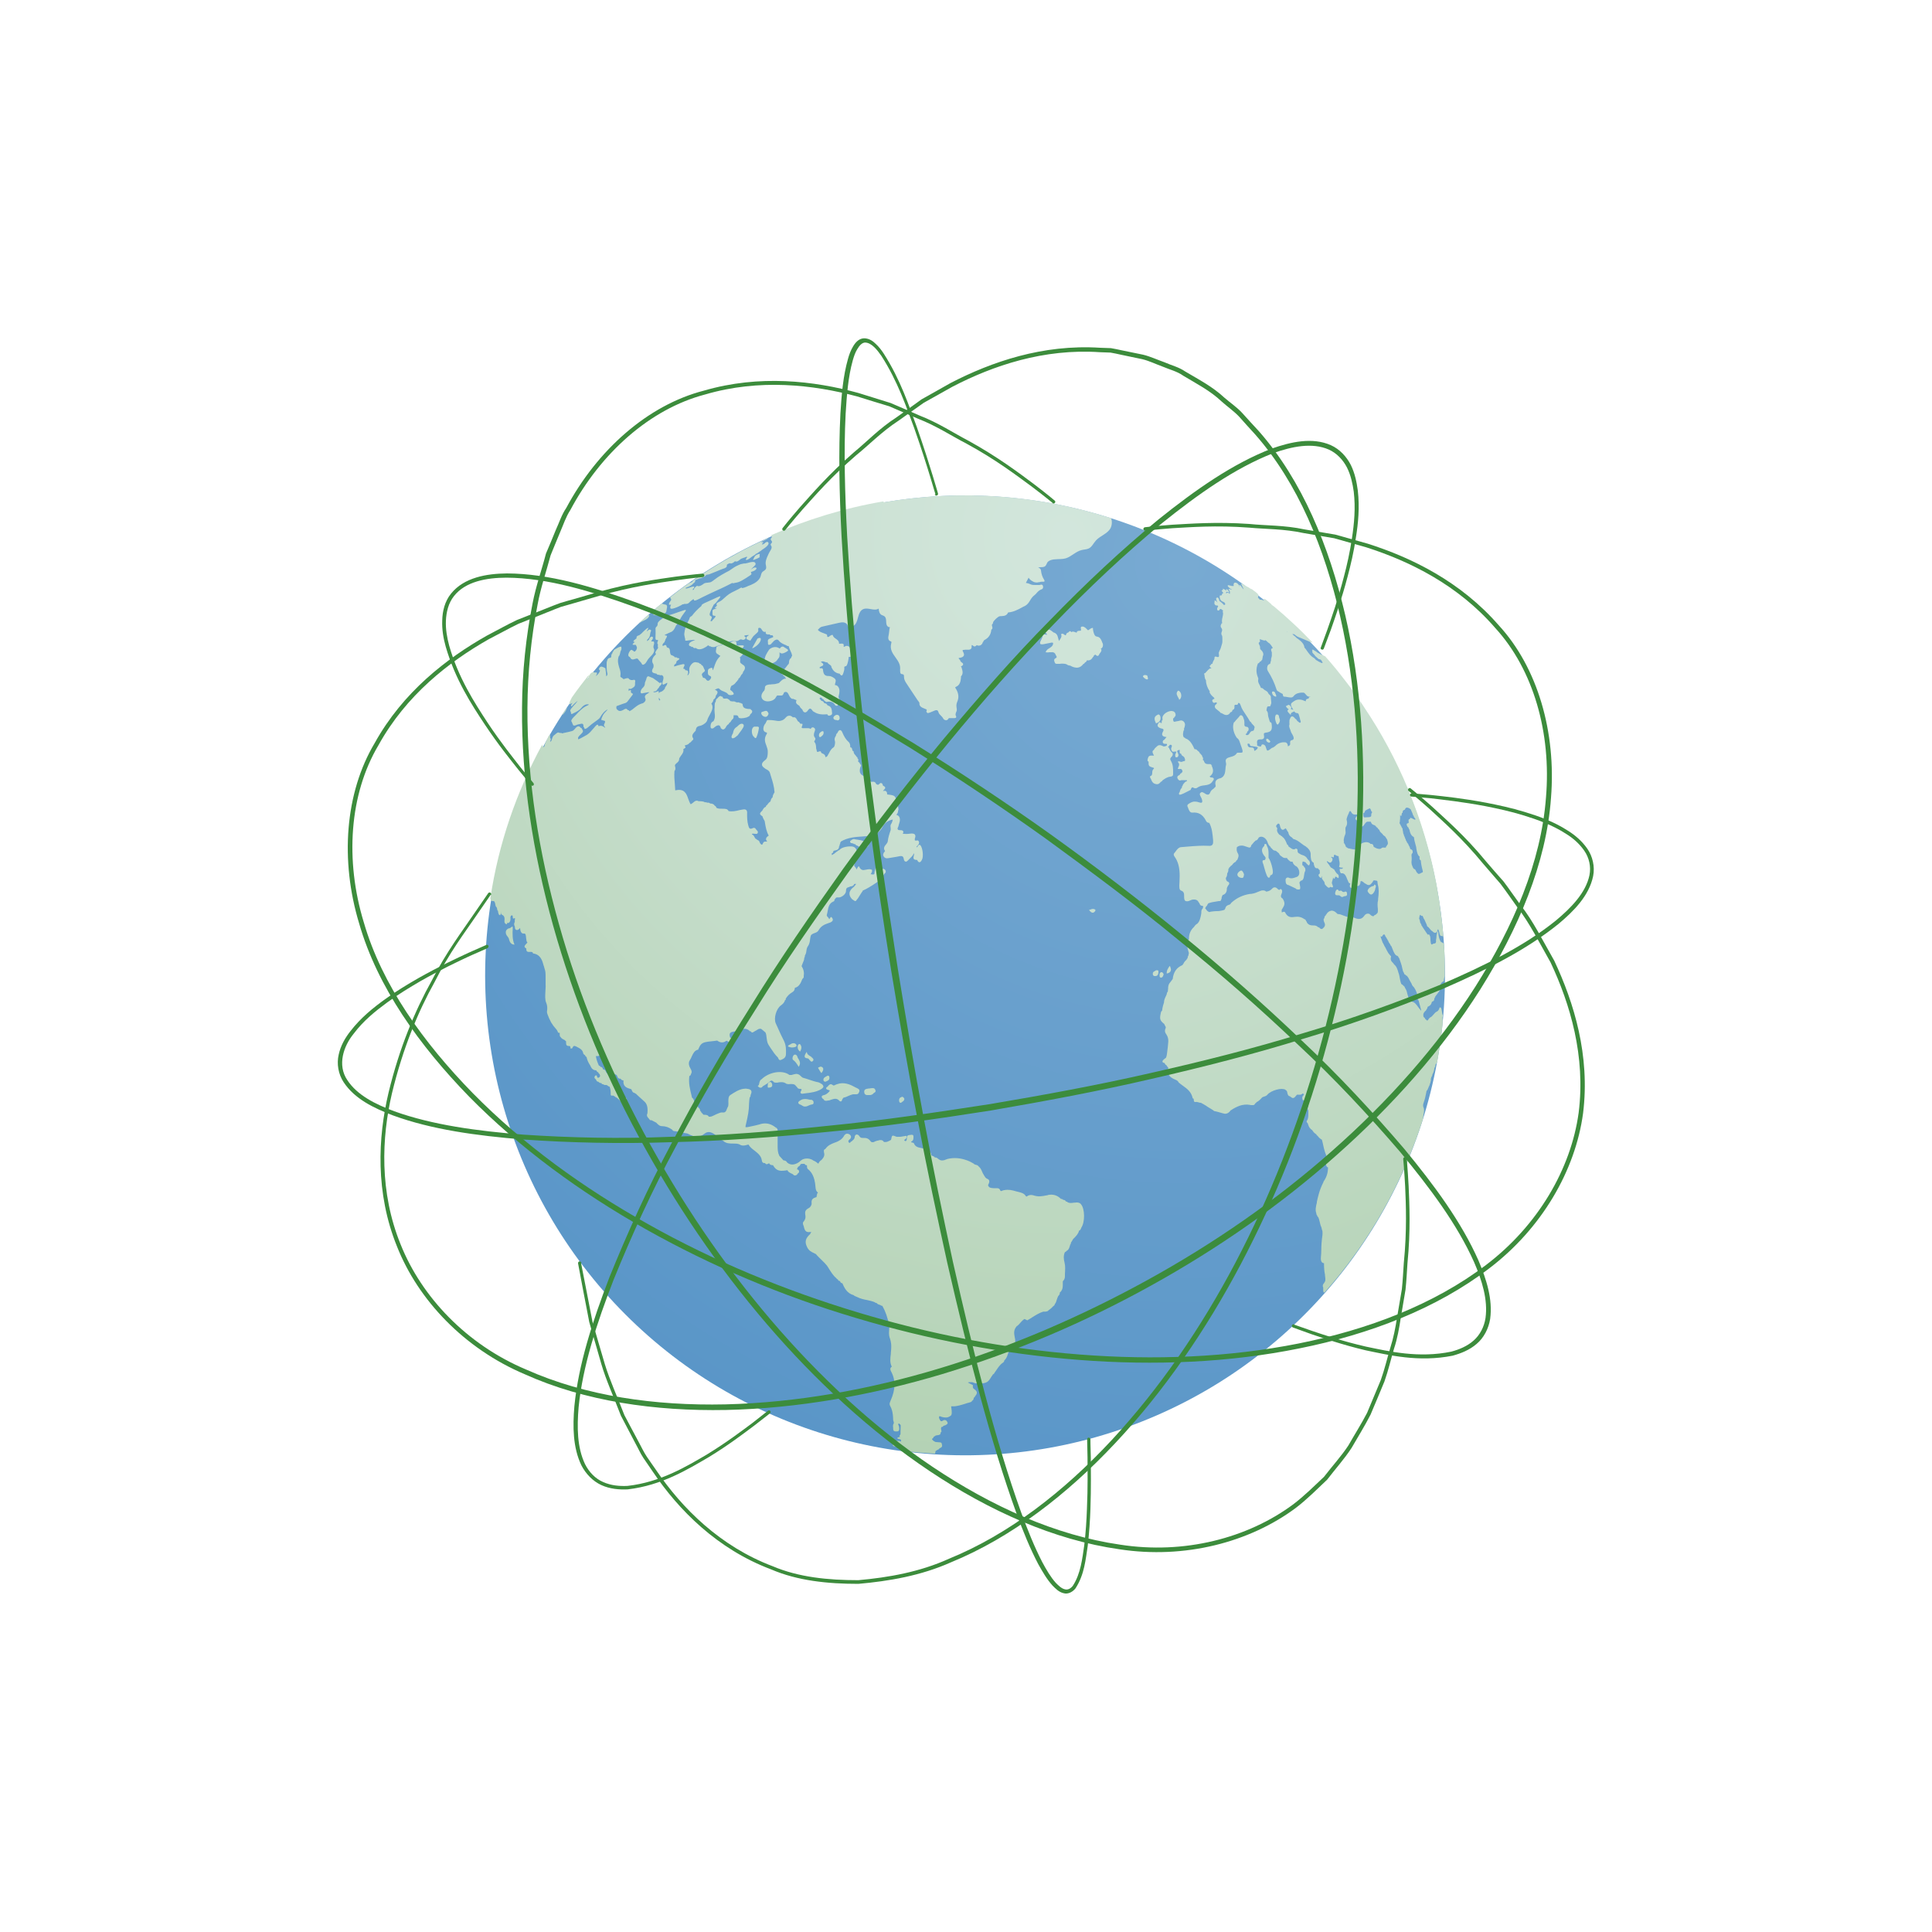 <?xml version="1.0" encoding="UTF-8"?>
<svg xmlns="http://www.w3.org/2000/svg" xmlns:xlink="http://www.w3.org/1999/xlink" id="Interconnection" viewBox="0 0 100 100">
  <defs>
    <style>
      .cls-1 {
        filter: url(#outer-glow-3);
      }

      .cls-1, .cls-2, .cls-3, .cls-4, .cls-5, .cls-6, .cls-7, .cls-8 {
        fill: #3c8c3c;
      }

      .cls-1, .cls-2, .cls-3, .cls-4, .cls-5, .cls-6, .cls-7, .cls-8, .cls-9, .cls-10 {
        stroke-width: 0px;
      }

      .cls-2 {
        filter: url(#outer-glow-1);
      }

      .cls-3 {
        filter: url(#outer-glow-4);
      }

      .cls-4 {
        filter: url(#outer-glow-6);
      }

      .cls-5 {
        filter: url(#outer-glow-7);
      }

      .cls-6 {
        filter: url(#outer-glow-8);
      }

      .cls-7 {
        filter: url(#outer-glow-2);
      }

      .cls-8 {
        filter: url(#outer-glow-5);
      }

      .cls-9 {
        fill: url(#Unbenannter_Verlauf_75);
      }

      .cls-10 {
        fill: url(#Unbenannter_Verlauf_16);
      }
    </style>
    <radialGradient id="Unbenannter_Verlauf_16" data-name="Unbenannter Verlauf 16" cx="61.98" cy="27.56" fx="61.98" fy="27.56" r="53" gradientTransform="translate(55.68 -15.24) rotate(49.65) scale(.93)" gradientUnits="userSpaceOnUse">
      <stop offset="0" stop-color="#78aad2"></stop>
      <stop offset=".9" stop-color="#5d98c9"></stop>
      <stop offset="1" stop-color="#5a96c8"></stop>
    </radialGradient>
    <radialGradient id="Unbenannter_Verlauf_75" data-name="Unbenannter Verlauf 75" cx="55.48" cy="25.92" fx="55.48" fy="25.92" r="52.38" gradientTransform="translate(3.57 3.57) scale(.93)" gradientUnits="userSpaceOnUse">
      <stop offset="0" stop-color="#d2e6dc"></stop>
      <stop offset=".35" stop-color="#cae0d1"></stop>
      <stop offset=".95" stop-color="#b5d3b6"></stop>
      <stop offset="1" stop-color="#b4d2b4"></stop>
    </radialGradient>
    <filter id="outer-glow-1" filterUnits="userSpaceOnUse">
      <feOffset dx="0" dy="0"></feOffset>
      <feGaussianBlur result="blur" stdDeviation="29.31"></feGaussianBlur>
      <feFlood flood-color="#64aa64" flood-opacity="1"></feFlood>
      <feComposite in2="blur" operator="in"></feComposite>
      <feComposite in="SourceGraphic"></feComposite>
    </filter>
    <filter id="outer-glow-2" filterUnits="userSpaceOnUse">
      <feOffset dx="0" dy="0"></feOffset>
      <feGaussianBlur result="blur-2" stdDeviation="29.31"></feGaussianBlur>
      <feFlood flood-color="#64aa64" flood-opacity="1"></feFlood>
      <feComposite in2="blur-2" operator="in"></feComposite>
      <feComposite in="SourceGraphic"></feComposite>
    </filter>
    <filter id="outer-glow-3" filterUnits="userSpaceOnUse">
      <feOffset dx="0" dy="0"></feOffset>
      <feGaussianBlur result="blur-3" stdDeviation="29.31"></feGaussianBlur>
      <feFlood flood-color="#64aa64" flood-opacity="1"></feFlood>
      <feComposite in2="blur-3" operator="in"></feComposite>
      <feComposite in="SourceGraphic"></feComposite>
    </filter>
    <filter id="outer-glow-4" filterUnits="userSpaceOnUse">
      <feOffset dx="0" dy="0"></feOffset>
      <feGaussianBlur result="blur-4" stdDeviation="29.31"></feGaussianBlur>
      <feFlood flood-color="#64aa64" flood-opacity="1"></feFlood>
      <feComposite in2="blur-4" operator="in"></feComposite>
      <feComposite in="SourceGraphic"></feComposite>
    </filter>
    <filter id="outer-glow-5" filterUnits="userSpaceOnUse">
      <feOffset dx="0" dy="0"></feOffset>
      <feGaussianBlur result="blur-5" stdDeviation="29.31"></feGaussianBlur>
      <feFlood flood-color="#64aa64" flood-opacity="1"></feFlood>
      <feComposite in2="blur-5" operator="in"></feComposite>
      <feComposite in="SourceGraphic"></feComposite>
    </filter>
    <filter id="outer-glow-6" filterUnits="userSpaceOnUse">
      <feOffset dx="0" dy="0"></feOffset>
      <feGaussianBlur result="blur-6" stdDeviation="29.31"></feGaussianBlur>
      <feFlood flood-color="#64aa64" flood-opacity="1"></feFlood>
      <feComposite in2="blur-6" operator="in"></feComposite>
      <feComposite in="SourceGraphic"></feComposite>
    </filter>
    <filter id="outer-glow-7" filterUnits="userSpaceOnUse">
      <feOffset dx="0" dy="0"></feOffset>
      <feGaussianBlur result="blur-7" stdDeviation="29.31"></feGaussianBlur>
      <feFlood flood-color="#64aa64" flood-opacity="1"></feFlood>
      <feComposite in2="blur-7" operator="in"></feComposite>
      <feComposite in="SourceGraphic"></feComposite>
    </filter>
    <filter id="outer-glow-8" filterUnits="userSpaceOnUse">
      <feOffset dx="0" dy="0"></feOffset>
      <feGaussianBlur result="blur-8" stdDeviation="29.31"></feGaussianBlur>
      <feFlood flood-color="#64aa64" flood-opacity="1"></feFlood>
      <feComposite in2="blur-8" operator="in"></feComposite>
      <feComposite in="SourceGraphic"></feComposite>
    </filter>
  </defs>
  <circle class="cls-10" cx="49.95" cy="50.48" r="24.84" transform="translate(-20.86 55.87) rotate(-49.65)"></circle>
  <path class="cls-9" d="M53.03,68.27c-.09.05-.16.13-.22.2-.05.06-.11.13-.19.18-.17.2-.13.38-.1.55.04.17.07.33-.12.46.01.06-.04.09-.07.12-.1.12-.13.21-.16.3-.04.12-.08.24-.19.34,0,.05-.03.09-.08.12-.15.1-.24.25-.33.38-.03.04-.06.09-.09.13-.03.06-.05.08-.08.08-.03.04-.05.09-.08.12-.13.21-.19.32-.46.35-.11.01-.23,0-.34,0-.05,0-.09-.02-.14-.04-.02,0-.04-.01-.05-.02-.04,0-.06,0-.09,0-.02,0-.05,0-.07,0-.03,0-.05.01-.07.02.04.02.19.1.19.1.04.01.06.03.07.05,0,.02,0,.04-.01.06.01.06.02.09.05.11.2.14.21.23.06.4,0,.04-.04.06-.06.07,0,.07-.02.12-.09.16-.01.04-.05.06-.12.08-.09.02-.18.05-.27.08-.16.05-.33.1-.51.12-.05,0-.11,0-.13,0-.03,0-.04,0-.05.01.02.11.02.17.03.22,0,.08.02.17-.04.25-.1.07-.17.1-.25.1-.09,0-.19-.01-.33-.07-.09.03,0,.19.04.24.02.02.04.03.05.02.02,0,.04-.01.06-.02.03-.02.06-.04.1-.04.04,0,.07.01.1.04.05.06.1.13.01.19-.04.03-.08.05-.13.06-.02,0-.04.01-.05.02,0,.04-.05.05-.09.05-.04.07-.02.12-.01.17.01.05.03.09-.04.12.03.11-.08.13-.18.14-.03,0-.06.01-.08.02-.02.02-.04.04-.09.05,0,.05-.04.08-.08.11-.02.03,0,.05.03.07.02.02.03.03.04.05.05,0,.06.02.07.04q.12.02.18.02c.16,0,.17.04.18.1.02.08.04.16-.12.21-.01.04-.06.07-.12.09-.04.03-.05.04-.08.05-.01.03-.01.05-.02.07,0,.02,0,.05-.01.07-.28-.02-.56-.04-.84-.06-.14-.01-.27-.03-.41-.04-.18-.02-.37-.04-.55-.06-.02-.03-.03-.06-.06-.09-.04-.03,0-.06.02-.08.05-.04.05-.06.04-.07,0,0-.04-.02-.13-.02-.02,0-.04,0-.06-.01-.02.03-.02.06-.06.06-.07,0-.11-.02-.13-.04-.02-.03,0-.07.04-.1.06-.03.09-.05.05-.09.01-.05.11-.06.12-.06.13-.01.17.02.2.04.02-.07.03-.12-.11-.14-.04,0-.06-.02-.07-.03-.02-.03.02-.04.04-.05.07-.03.09-.02.1-.02-.05-.05-.03-.08,0-.11.01-.02.02-.03.02-.05,0-.04,0-.07,0-.11,0-.11.01-.22.01-.34,0-.01-.01-.02-.03-.04-.02-.01-.04-.03-.04-.05-.08.02-.07.04-.05.07.04.07.05.17.04.25,0,.05-.05.09-.11.09-.01,0-.03,0-.05,0-.14,0-.14-.06-.15-.13,0-.02,0-.03,0-.05-.02-.14,0-.18.02-.21.01-.03.03-.04,0-.13-.02-.05-.02-.07-.02-.09-.01-.42-.09-.58-.14-.68-.05-.09-.07-.13.01-.31.25-.56.27-1.05.02-1.51-.04-.08-.07-.17.04-.24-.11-.21-.08-.43-.05-.67,0-.02,0-.03,0-.05.05-.43,0-.59-.04-.72-.04-.11-.07-.21-.05-.44,0-.09.02-.19,0-.28-.08-.39-.19-.71-.35-.99-.03,0-.06,0-.1-.04-.1-.03-.16-.05-.2-.11-.03,0-.06,0-.1-.04-.12-.05-.26-.08-.39-.11-.17-.03-.34-.07-.5-.15-.02-.01-.04-.02-.07-.03-.04-.02-.09-.03-.12-.07-.36-.1-.49-.39-.59-.62-.07,0-.11-.05-.12-.11-.08-.01-.11-.05-.11-.09-.05,0-.07-.04-.08-.06-.18-.15-.28-.33-.39-.5-.07-.12-.11-.19-.37-.44-.1-.1-.21-.2-.3-.31-.03-.01-.06-.03-.08-.04-.15-.07-.28-.13-.37-.31-.16-.31-.06-.49.16-.69,0-.04.03-.07.06-.1-.03,0-.06,0-.09,0-.07.01-.13,0-.18-.03-.06-.04-.09-.11-.12-.23,0-.02-.01-.04-.02-.07-.03-.07-.06-.15.02-.23.1-.14.09-.24.07-.34-.01-.12-.03-.23.18-.34.1-.05.16-.18.15-.25-.03-.22.1-.27.22-.31.02,0,.03-.01.04-.02-.01-.05,0-.08.02-.09-.02-.06.02-.1.05-.13-.1-.07-.12-.16-.13-.29-.04-.56-.22-.78-.37-.91-.06-.03-.07-.1-.07-.15,0-.03,0-.05-.01-.07-.05,0-.1-.01-.11-.07-.02,0-.04,0-.06,0-.03,0-.06,0-.09,0-.03,0-.05.01-.07.03-.02.06-.06.1-.12.12,0,.01-.01.03-.02.04-.02.03-.04.06-.03.1.06,0,.1.05.1.1,0,.05-.02.09-.06.1-.03.07-.08.1-.13.11-.03,0-.07,0-.09-.02-.03-.04-.08-.07-.14-.09-.07-.04-.15-.07-.18-.16-.34.05-.56.08-.75-.26-.11,0-.17-.03-.2-.1-.01,0-.03.01-.04.02-.02.01-.04.02-.07.03-.04,0-.08-.01-.1-.06-.05,0-.09,0-.12-.03-.03-.02-.04-.06-.05-.12-.04-.24-.21-.36-.37-.49-.12-.09-.24-.18-.32-.32-.12.03-.17.05-.21.05-.09.01-.18,0-.26-.06-.1-.04-.21-.04-.33-.04-.18,0-.36,0-.52-.15-.1-.04-.18-.11-.25-.18-.22-.2-.4-.29-.54-.26-.08.01-.12.05-.18.09-.07.05-.14.11-.29.13-.19.03-.37-.04-.58-.15-.07-.01-.1-.02-.17-.03-.05-.01-.08-.02-.13-.03-.32-.06-.31-.06-.34-.06-.06,0-.11-.01-.15-.08-.17-.12-.34-.18-.52-.18-.13,0-.21-.08-.3-.18-.1-.05-.15-.08-.25-.13-.07.02-.09-.02-.11-.05-.03-.04-.04-.05-.05-.06-.05-.05-.11-.13-.05-.24.02-.19.02-.45-.14-.6-.16-.15-.26-.24-.33-.3-.08-.07-.11-.1-.12-.12-.02,0-.04,0-.07-.04-.11-.01-.14-.11-.17-.19-.22-.07-.44-.11-.41-.46-.06,0-.11-.02-.15-.09-.08.02-.15-.04-.16-.1-.02-.09-.08-.11-.14-.13-.02,0-.04-.02-.06-.03-.1-.06-.16-.12-.21-.19-.03.02-.06.03-.08.03-.02,0-.05.01-.07-.01-.03-.03-.02-.09,0-.21-.04-.03-.09-.07-.09-.14-.07-.05-.1-.14-.13-.22-.02-.05-.04-.1-.06-.14-.04-.02-.06-.03-.1-.05-.08.03-.13.03-.18.02.03.2.1.36.16.5.04,0,.06.02.08.06.07,0,.12.05.13.13.08,0,.13.04.16.14.01.01.02.03.03.04.07.08.15.18.18.31.03,0,.04.02.04.04.17.04.23.2.29.35.04.09.04.11.06.14,0,.02.02.04.04.08.05.11.09.21.21.22.02,0,.07.02.07.07.03.02.04.03.04.05.07.03.1.05.11.09.01.05-.03.14-.04.16-.01.03-.07.12-.12.13-.06.01-.09-.05-.11-.11-.01-.03-.03-.06-.04-.07-.05-.03-.08-.05-.09-.09-.04,0-.06-.02-.07-.05-.01-.01-.02-.02-.03-.03-.04,0-.08-.03-.11-.06-.05-.03-.09-.07-.15-.05-.03,0-.05,0-.05-.01-.03-.03-.02-.07-.02-.11,0-.14-.02-.25-.06-.35-.04,0-.08-.02-.11-.06-.03-.02-.06-.02-.09-.02-.04,0-.09,0-.13-.04-.04,0-.08,0-.09-.06-.07.01-.12-.03-.16-.07-.07,0-.1-.05-.11-.09-.01-.02-.02-.04-.04-.05-.03-.02-.05-.05-.05-.08,0-.03.01-.07.04-.09.01-.01.03-.02.04-.02.04-.01.05.04.05.06.01.07.06.07.08.06.02,0,.03-.01.05-.03.05-.04.03-.09,0-.16-.03-.02-.06-.04-.06-.09-.06,0-.08-.05-.11-.1-.18,0-.25-.12-.3-.23-.01-.02-.02-.05-.04-.07-.07-.11-.13-.24-.16-.39-.04-.02-.07-.05-.08-.1-.02,0-.04-.01-.05-.03-.02-.03-.04-.03-.04-.05-.03-.19-.16-.26-.36-.36-.05-.02-.08-.04-.12-.03-.03,0-.05.04-.08.09,0,.02-.02.03-.04.04-.02,0-.05,0-.06,0,0-.13-.03-.13-.09-.13-.13,0-.14-.08-.14-.17,0-.02,0-.04,0-.07q-.06-.05-.08-.07c-.1-.05-.16-.08-.2-.15-.05-.03-.05-.09-.05-.15,0-.02,0-.05,0-.07-.05,0-.08,0-.09-.03-.03-.1-.09-.16-.15-.23-.05-.06-.1-.11-.14-.19-.07-.06-.29-.54-.28-.64.03-.18.02-.34-.04-.47-.07-.17-.05-.38-.04-.59.02-.23.01-.28.01-.35,0-.06,0-.13,0-.31,0-.32,0-.36-.07-.57,0-.03-.02-.06-.03-.1-.07-.26-.16-.58-.55-.63-.02-.08-.06-.08-.12-.08-.13,0-.24.03-.23-.18-.06-.03-.09-.06-.09-.1,0-.05.05-.09.09-.14.02-.02.05-.05.06-.06-.05-.05-.06-.15-.07-.25-.01-.12-.02-.23-.1-.22-.13.02-.2-.08-.21-.29-.03.03-.05.06-.08.08-.05.03-.1.04-.14.01-.03-.02-.05-.07-.05-.13,0-.02,0-.04-.02-.07-.02-.05-.04-.11.02-.21-.02-.02,0-.07,0-.11,0-.04.01-.07,0-.08,0,0-.03,0-.04.01-.06.05-.07-.02-.07-.07,0-.11-.06-.09-.09-.06-.03.04-.03.07-.03.09.01.11,0,.17-.04.23-.01.02-.03.03-.04.04-.03.02-.05.02-.07-.01-.02.04-.03.08-.05.09-.07-.02-.12-.07-.11-.18.03-.22-.05-.28-.14-.32-.04-.02-.04-.09-.04-.15,0-.03,0-.05,0-.07,0,.02,0,.05,0,.07,0,.05,0,.11-.04.18-.08,0-.09-.09-.11-.17,0-.02,0-.04-.01-.06-.03-.02-.04-.06-.04-.1-.01-.05-.02-.09-.05-.1-.02-.04-.03-.05-.03-.06-.03-.2-.06-.25-.13-.24-.09-.01-.12,0-.12-.06,0-.03-.01-.05-.02-.08.42-2.82,1.35-5.51,2.69-7.97,0,.05,0,.07,0,.09.03-.02.04,0,.04.03.02.02.03.02.05,0,0,0,.02-.01.03-.08.01-.07.05-.14.1-.24.01-.04.02-.07.04-.09.01-.02.02-.04.03-.06.01-.04.03-.09.07-.12.07-.03.05.03.04.07,0,.03,0,.04,0,.05.03.05.04.06.04.08,0,.03-.02.08-.04.12.05.02.08-.04.1-.13.04-.13.06-.16.13-.21.01,0,.02-.02.04-.03.02-.02.04-.04.06-.05.05-.04.1-.07.14-.03.02,0,.05-.02.05.02.05-.03.08-.01.1.01.02,0,.05-.01.08-.02.15-.03.45-.09.5-.13.04-.03.06-.06.09-.09.02-.03.05-.06.09-.09.08-.06.16-.04.2.04.03.01.06,0,.06.04.06.09.07.12.06.16-.01.04-.06.09-.11.14-.06.05-.12.12-.14.17,0,.03,0,.06.01.09.15-.06.31-.16.42-.22.02,0,.03-.02.05-.03.11-.07.21-.19.32-.32.02-.02.04-.04.06-.07.04-.05.08-.09.11-.11.05-.03.08,0,.09.07.15-.06.25.01.31.06.02.01.03.02.04.03-.02-.03-.03-.05-.03-.08-.02,0-.04-.03-.04-.05,0-.02,0-.04.01-.06.03-.06.05-.11.05-.14,0-.04-.05-.05-.1-.06-.03,0-.03,0-.03-.02-.03,0-.05.01-.06,0-.01-.02,0-.05.01-.1.02-.04.04-.09.06-.13,0-.02.02-.03.03-.05.03-.06.08-.11.12-.15.04-.04.07-.07.1-.12-.01,0-.03.01-.04.02-.12.07-.23.19-.33.36-.03.06-.07.1-.11.13-.05.04-.1.07-.15.11-.13.09-.26.19-.38.3-.03.03-.05.04-.08.06-.08.05-.12.03-.13-.06-.02,0-.03-.01-.03-.03.01-.19-.09-.16-.2-.13-.02,0-.04.01-.06.01-.03,0-.06.02-.09.03-.06.02-.11.05-.16.03-.03,0-.03-.03-.03-.04-.01,0-.02-.02-.02-.04-.01,0-.02-.02-.02-.05-.01,0-.02-.02-.02-.05-.03-.02-.04-.06-.02-.1.02-.05.05-.08.1-.14.04-.04.08-.08.15-.15.16-.18.29-.29.4-.37.07-.04.13-.08.19-.1.04-.02.05-.03.06-.05-.09-.01-.16-.01-.25.05-.06.04-.1.08-.14.13-.04.05-.09.1-.17.15-.07.05-.14.08-.2.11-.03.01-.07.03-.1.05-.06.03-.07-.03-.07-.09-.03-.04-.04-.07-.03-.1.02-.06.08-.13.16-.22.07-.07.15-.16.22-.27-.05.04-.1.09-.15.13-.03.03-.06.06-.09.09-.04.04-.05.05-.06.06-.02.02-.04.01-.04-.01-.01-.06.04-.12.07-.16-.11.06-.15.08-.16.05-.02-.05.07-.22.13-.33.28-.4.57-.78.87-1.16,0,.05-.02.1-.05.16-.01.02-.03.05-.02.06.05-.04.05-.06.06-.08,0-.04.01-.09.06-.15.03-.06.07-.09.1-.11.03-.02.05-.03.08-.02.03,0,.06,0,.09.01.09-.01.11,0,.11.03,0,.03-.02.08-.06.16.13-.11.19-.19.22-.3-.04-.02-.08-.04-.04-.12.01-.02.02-.03.04-.05.02-.02.05-.02.07-.03q.13.04.17.07s.02.02.04.03c0,.04,0,.07.01.11.01.11.03.2.03.3.06-.06.07-.11.06-.15-.03-.1-.04-.22-.04-.34,0-.09,0-.14,0-.17,0-.07,0-.08.02-.14.01-.03.02-.05.02-.07.05-.07.06-.07.08-.08.05,0,.08-.02.1-.03.02-.02.02-.05.02-.09,0-.05.02-.09.06-.14,0-.03.02-.07.06-.11,0-.01,0-.03.02-.04.01-.02.02-.02.03-.03.03-.02.05-.03.07-.04.08-.05.17-.1.25-.11.03,0,.04.02.03.06.02.04,0,.1-.03.16-.02.04-.03.08-.03.11-.02.08-.03.13-.08.18-.07.23-.02.4.03.57.05.14.09.28.06.44,0,.02,0,.03.01.05.07.04.11.07.15.11.03,0,.05-.01.08-.02.09-.03.18-.06.22.03q.07.03.09.04s.05,0,.08,0c.08-.02.17-.04.13.13,0,.02,0,.05,0,.07,0,.05,0,.11-.06.16-.04.03-.07.05-.1.07-.08.04-.13.04-.16,0,0,.02,0,.03-.01.05,0,.03-.02.06,0,.07,0,0,.02,0,.06-.02.03-.02.05,0,.06,0-.03.13.03.15.1.18,0,.02,0,.04-.1.16-.04.05-.07.09-.09.12-.08.11-.11.15-.16.18-.02.01-.04.02-.08.03-.1.03-.2.07-.31.11-.04.01-.07.03-.11.04-.03.13.01.16.06.2.05.04.11.09.28,0,.02,0,.03-.02.05-.03.09-.05.13-.05.19.03.05.01.08.01.08.06.02,0,.04-.01.07-.03.06-.03.12-.08.18-.13.08-.06.16-.13.26-.18.05-.03.1-.04.15-.06.02,0,.04-.01.06-.02.05-.03.09-.07.11-.11.03-.06.01-.1,0-.14-.02-.03-.03-.07-.01-.12.02-.05.06-.08.23-.19-.05,0-.11,0-.17.02-.04,0-.08.02-.12.02-.01,0-.03,0-.05.01-.05.01-.11.03-.12-.05-.01-.1.06-.19.13-.25.08-.08.09-.16.09-.24q.03-.07.05-.13s.01-.03.02-.05c.01-.06.03-.13.08-.15.03-.01.06,0,.1.02.07.03.1.04.17.07.13.09.19.13.24.17.03.03.06.05.1.08,0,0,.03,0,.04-.01.03-.01.07-.03.07.02,0,.06-.06.12-.12.17-.01.05-.05.09-.1.14-.02.05-.05.08-.08.1-.03.01-.06.02-.08.02-.02,0-.04,0-.06.01.04.06.14.02.17.01.07-.04.09-.04.1-.03.02,0,.02.03.02.07,0,.03,0,.14,0,.31,0,.05,0,.06.04.1.04-.04.04-.05.02-.06,0,0-.02-.02-.02-.04-.05-.03-.05-.09-.04-.15,0-.04,0-.08,0-.11.01-.05.05-.07.07-.08.04-.01.06-.02.08-.03.06-.03.11-.08.16-.14,0-.06.04-.11.07-.15.02-.02.03-.04.04-.07.02-.06.03-.08.01-.09-.08.04-.11.06-.15.08-.04.02-.06.02-.08,0-.02-.02-.02-.06,0-.14.04-.14.09-.29-.06-.34-.06.03-.09,0-.12-.01-.07,0-.12-.01-.14-.06-.11-.02-.22-.04-.23-.13,0-.05.02-.11.07-.19.01-.07.02-.14-.02-.2-.03-.04-.1-.2.06-.39.01-.01.02-.03.04-.04.04-.04.07-.07.03-.11-.04-.04.05-.16.12-.25.02-.03.01-.06,0-.09,0-.03-.01-.06.01-.11-.05-.04-.05-.1,0-.2,0-.02,0-.03-.02-.04-.12.03-.12-.05-.11-.2,0-.1.01-.24,0-.39,0-.05.04-.09.08-.12t.03-.08c-.02-.1.06-.17.13-.23.11-.09.2-.15.28-.19.07-.03.13-.06.19-.07.12-.03.31-.1.48-.16.24-.08.35-.12.37-.11.03.02-.01.07-.08.16-.05.07-.13.17-.2.31-.06.1-.11.2-.19.3-.04.05-.06.1-.08.14-.04.09-.1.19-.22.24-.02,0-.03.01-.05.02-.04.01-.09.04-.13.06-.03.01-.05.02-.07.03-.06.03-.06.03-.07.05.08.01.11.02.12.04.01.03-.02.08-.05.13-.01.02-.02.04-.03.05,0,.03,0,.05-.03.08,0,.03-.01.06-.04.08-.06.06-.1.11-.07.17.02.01.06-.01.08-.03.09-.04.11.01.12.06.01.03.02.06.05.06.11.02.12.1.13.19,0,.06.01.13.05.19.08.03.17.06.21.13.07-.03.09,0,.1.02.09.02.13.02.12.05,0,.03-.04.06-.12.11-.02.01-.02.03-.03.06,0,.04-.01.08-.1.13-.02.06-.02.08-.02.09,0,.01.05,0,.1-.02.03-.01.06-.02.09-.03.04-.01.08-.02.12-.03.12-.03.19-.05.22-.02.03.02,0,.08-.06.22.05,0,.11.02.11.08.06,0,.1.01.13.04.03.04.02.11,0,.16-.03.05-.02.06-.02.06.02,0,.04-.02.06-.03,0-.03.01-.06.04-.08,0-.03,0-.07,0-.1,0-.08-.02-.15.04-.26.06-.1.12-.16.19-.19.06-.02.11-.02.17,0,.07,0,.12.03.15.07.06,0,.07.03.06.05.09.03.11.1.14.17.01.04.03.07.05.1.01.02,0,.07-.03.09-.16.11-.13.16-.09.24.01.02.02.05.03.07.1,0,.14.06.18.12.05.04.08.04.11.03.04-.01.09-.07.12-.13.01-.04.02-.08-.04-.11-.12-.04-.12-.12-.12-.18,0-.08,0-.12.02-.16.02-.03.06-.05.11-.07.1-.04.11.01.11.05,0,.02,0,.04.02.06.02-.05.04-.11.06-.16.06-.18.12-.37.3-.55.03-.04.02-.05-.02-.06-.02,0-.04-.02-.05-.04-.17-.07-.14-.18-.12-.28,0-.03,0-.05.01-.06,0-.04,0-.07.07-.09.01,0,.03-.01.05-.02.11-.03.18-.06.26-.08.14-.04.28-.08.41-.13.09-.03.16-.04.2-.02.04.02.06.06.05.13,0,.02,0,.04.01.06.04.03.07.02.1.02.16-.01.27-.02.27.03,0,.03-.02.06-.08.11.07.07.09.15.07.23-.02.08-.09.16-.2.25.03.04.03.09.02.15-.01.12,0,.12.09.19.01.01.03.02.04.03.15.08.16.21.02.38,0,.05-.03.1-.09.15-.05.1-.08.16-.15.2.01.04-.02.07-.05.09,0,.02-.02.05-.05.06-.07.11-.16.18-.25.21,0,0-.02.01-.04.06-.03.07-.04.15-.03.16.08.06.16.11.18.21-.02.03-.04.04-.05.04-.08.03-.21.03-.25-.03-.05-.07-.13-.1-.22-.14-.09-.03-.17-.07-.23-.14-.02-.02-.05-.03-.1-.01-.04.01-.08.04-.13.06.08.03.13.07.14.12,0,.05-.02.11-.09.19,0,.08-.04.15-.12.2,0,.07-.05.14-.11.21.13.18.02.39-.09.59-.05.09-.1.18-.12.26-.03.12-.18.23-.31.28-.02,0-.04.01-.06.02-.03,0-.06.01-.09.02-.1.04-.12.09-.14.22,0,.02-.02.04-.04.05-.14.14-.17.24-.1.34.02.03.02.05.01.08,0,.01-.02.03-.05.04-.02.04-.03.05-.05.06-.02.03-.05.06-.09.07-.04.06-.09.08-.13.1-.02,0-.04.01-.06.02-.02,0-.04.01-.06.02.01.04.05.06.04.1-.01.03-.05.05-.11.08.03.14-.05.25-.12.34-.05.07-.1.13-.1.2,0,.09-.08.15-.14.2-.07.06-.09.1-.07.15.03.1.03.18-.03.25-.02.23,0,.47.02.69,0,.1.02.2.02.31.47-.11.58.16.67.43.04.1.07.2.13.29.04-.02.09-.06.13-.09.05-.04.09-.08.14-.09.05-.02.1,0,.14.02.12,0,.24,0,.34.06.06-.02.08,0,.09.02.07-.02.13,0,.17.04.09,0,.18.02.23.11.05.02.08.06.09.11.08.05.19.05.3.05.15,0,.28,0,.33.12.18.04.38,0,.57-.05.06-.01.11-.02.17-.03.09-.02.15,0,.18.03.03.03.05.09.04.19,0,.19,0,.39.06.6.04.15.07.19.16.17.02,0,.04-.01.06-.02.01,0,.03-.01.04-.02.04,0,.07,0,.1.02.03.04.04.05.06.08.06.06.1.1.07.16-.01.03-.03.05-.06.05-.02,0-.05,0-.07,0-.06,0-.07-.01-.09-.01-.02,0-.04,0-.05,0,0,0-.02,0-.03.05.07,0,.1.07.13.12.02.04.04.09.08.1.04.03.06.05.1.07.05.01.07.06.09.1,0,.02.01.04.02.05.04.06.07.08.1.08.02,0,.03-.03.05-.07.02-.05.05-.08.09-.09.02,0,.05,0,.07,0,.02,0,.04,0,.06,0-.04-.05-.07-.1-.06-.14,0-.07.08-.13.14-.17-.12-.21-.16-.44-.2-.69,0-.06-.03-.1-.06-.15-.02-.04-.05-.09-.06-.15-.08-.06-.13-.09-.13-.14,0-.05.04-.09.12-.17,0-.01.02-.02.02-.04.04-.06.08-.13.16-.15,0-.06.04-.08.07-.1.05-.08.1-.13.17-.18.02-.09.04-.16.11-.21,0-.1.05-.18.1-.26-.02-.3-.1-.56-.18-.81-.02-.07-.04-.13-.06-.2-.03-.1-.11-.14-.18-.18-.03-.01-.06-.03-.08-.05-.11-.07-.16-.14-.15-.21,0-.07.06-.14.18-.23.11-.08.12-.27.12-.43,0-.11-.04-.21-.07-.3-.07-.18-.14-.36.01-.6.02-.04.02-.05.02-.06,0-.02-.03-.03-.07-.04-.07-.02-.11-.08-.12-.16,0-.11.04-.23.12-.31.01-.05.02-.06.04-.07,0-.02,0-.04.02-.06.01-.02.03-.03.05-.03.03,0,.05,0,.08,0,.15,0,.25.02.33.03.11.02.18.03.28,0,.12-.03.18-.09.23-.15.04-.04.08-.09.15-.1.07-.02.15,0,.23.08.13-.03.17.05.21.12.02.05.05.09.09.11.02,0,.03.03.05.05.02.04.04.06.08.05.04,0,.05,0,.06.01.01.02.01.05,0,.07-.03.06-.04.11-.03.13.02.03.08.02.14.02.03,0,.04,0,.07,0,.09,0,.18-.01.25.04.02-.03.04-.07.08-.08.02,0,.04,0,.06,0,.09.04.11.11.07.2-.06.14-.06.25.01.33.05.06.01.12-.01.15-.02.03-.03.05-.02.07.07.07.08.16.09.26,0,.04,0,.09.02.13.02.11.03.14.07.13.01,0,.03-.01.05-.02.1-.03.1,0,.11,0,0,.07.05.09.1.11.05.02.11.05.13.14,0,.01,0,.04.02.04,0,0,.02-.01.04-.02s.03-.02.04-.03c.03-.05.06-.1.09-.16.06-.12.12-.23.25-.31.03-.02.09-.21.05-.33-.03-.09,0-.18.06-.26,0-.06.03-.11.08-.15.03-.08.07-.13.12-.14.05,0,.09.03.12.1.1.24.2.4.34.52.07.06.08.17.08.27.07,0,.09.06.1.11.01.06.02.09.07.09,0,.1.04.15.09.2.02.03.05.05.06.09.02,0,.04.02.05.04,0,.01.01.03,0,.05.06.02.05.08.04.12,0,.02,0,.04,0,.05.05.02.08.06.1.12.03.02.05.04.05.06,0,.03-.01.07-.04.1-.08.31,0,.41.36.53.02.02.03.03.04.05.04.07.09.16.19.18.13-.03.2.02.23.11.05.03.07.04.1.04.02,0,.04-.02.06-.04.03-.03.05-.05.08-.05.04,0,.09.01.11.13.07.04.11.06.12.11,0,.04-.03.08-.12.17.07-.01.13-.02.17.02.03.03.05.08.05.16.42.05.43.06.49.43,0,.05.03.09.04.13.04.09.08.19.03.3,0,.02,0,.04,0,.05-.02.06-.04.09-.06.11-.01.02-.02.03-.02.04.06.01.12.05.15.11.04.08.04.19,0,.3-.01.03-.02.07-.03.1-.01.05-.02.1-.05.15-.01.03-.02.07,0,.09.02.04.09.04.13.04.09,0,.13.02.15.06.02.04,0,.08-.03.12.12.02.25.02.38,0,.14-.02.21,0,.25.04.04.05.04.12,0,.22,0,.02,0,.05,0,.08.05.03.06.02.07.02.02,0,.03-.01.05-.01.04,0,.07.01.09.06.04.1-.04.18-.07.21-.03.02-.05.05-.05.07.03.03.04,0,.05-.01,0-.02.01-.03.02-.05.02-.03.05-.05.08-.05.02,0,.04,0,.05.02.12.14.17.59.08.75-.03.06-.07.12-.12.13-.05,0-.09-.03-.13-.12-.1,0-.15-.02-.17-.05-.03-.04-.02-.1,0-.17.02-.07.02-.1,0-.12-.05.12-.14.2-.23.29-.03.03-.06.06-.09.09-.03.03-.05.04-.08.05-.06,0-.11-.04-.12-.14-.02-.12-.07-.16-.18-.15-.14.03-.27.05-.39.07-.08.01-.16.03-.24.04-.11.02-.18-.01-.23-.09-.06-.09-.01-.18.04-.24.01-.02.02-.03.03-.04-.11-.15-.02-.26.05-.34.04-.05.08-.1.09-.16.02-.19.08-.38.15-.58.01-.04,0-.09,0-.13-.01-.06-.02-.13.03-.2.02-.03.03-.05.04-.08.02-.06.03-.08.04-.14-.03,0-.06.02-.09.02-.21.07-.35.18-.44.36-.17.33-.44.42-.68.46-.13.02-.27.03-.41.04-.16.01-.32.02-.48.05-.23.04-.42.11-.59.21,0,.02-.01.04-.03.05,0,.05,0,.08-.03.1,0,.03,0,.07-.03.1,0,.16-.12.19-.2.21-.04,0-.08.02-.1.04.01.07-.04.1-.08.11,0,.08.01.09.01.09.01,0,.03-.02.05-.03.02-.02.05-.04.07-.04.02-.03.04-.05.08-.06.01-.03.04-.05.08-.06.01-.03.04-.05.09-.06.09-.1.2-.15.36-.18.06-.01.12-.02.18-.02.02,0,.05,0,.07,0,.06,0,.24,0,.3.21.05.18-.05.25-.14.33-.02.03-.03.07-.06.08.08.09.15.18.07.36,0,.02.01.04.04.07.03.04.07.08.08.14.02-.01.03-.04.04-.06.02-.04.04-.09.09-.1.09.21.21.21.33.18.02,0,.04,0,.05-.01.02,0,.04,0,.06-.01.08-.01.16-.02.23.02.02.08,0,.13-.04.18,0,.02-.02.03-.03.05.03,0,.06,0,.09.01.02,0,.04.01.06,0,.01,0,.03,0,.05-.04,0-.09.02-.16.04-.21,0-.03.02-.05.02-.08.02-.04.03-.06.05-.1,0-.02,0-.06.03-.07,0-.03,0-.05.01-.07.01-.02.03-.03.06-.04.11,0,.16.06.16.15,0,.03,0,.05-.01.08,0,.03-.02.08,0,.09,0,0,.02.02.09,0,.05,0,.11.04.13.1.01.04.02.1-.07.16-.02.05-.06.11-.13.12-.02.03-.05.04-.09.06-.03.01-.06.02-.06.04,0,0,0,.03.03.08,0,.04-.02.06-.03.07-.06.04-.12.08-.18.12-.21.14-.43.28-.66.38,0,.02,0,.05-.03.06-.23.37-.24.38-.26.39-.03.05-.05.08-.08.09-.04,0-.08-.03-.18-.1-.1-.11-.14-.21-.13-.31.01-.12.09-.23.23-.33.04-.05.06-.08.08-.1.02-.02.03-.04.03-.05-.06,0-.08,0-.1.01-.03.1-.11.11-.17.12-.02,0-.04,0-.06.02-.02,0-.04.01-.05.02-.08.02-.14.04-.14.19,0,.16-.19.31-.34.34-.02,0-.05,0-.07,0-.02,0-.04,0-.06,0-.04,0-.06.03-.09.07-.01.01-.02.03-.04.05,0,.01,0,.03,0,.04,0,.02-.03.04-.05.05-.22.09-.26.28-.3.49-.01.06-.02.12-.04.18-.02.06,0,.09.05.14.03.03.06.07.07.11.01,0,.02-.02.03-.04.02-.03.04-.07.08-.08.07.08.09.13.07.18-.01.04-.06.08-.13.11-.03.01-.06.02-.09.03-.2.07-.38.14-.51.37-.04.08-.13.12-.22.15-.08.03-.16.07-.18.12-.02.06-.03.12-.04.19-.01.11-.03.23-.09.33-.07.09-.09.18-.1.27-.01.09-.03.17-.08.25,0,.05,0,.08-.03.11,0,.1-.04.19-.08.28-.02.06-.05.11-.06.16.11.17.14.33.11.52,0,.03,0,.05,0,.06-.05.07-.06.08-.07.08-.08.21-.17.41-.39.46,0,.1-.04.18-.15.24-.12.07-.23.17-.32.32,0,.02,0,.04,0,.05,0,.01-.02.02-.04.03-.03.13-.13.21-.21.27-.24.17-.38.66-.27.92.03.07.07.15.1.22.1.23.21.47.33.7.11.23.11.47.1.68,0,.18-.12.24-.23.29-.02,0-.03.01-.05.02-.07.01-.1-.05-.12-.1-.01-.02-.02-.05-.04-.06-.12-.12-.22-.26-.31-.4-.04-.06-.07-.11-.1-.15-.09-.14-.12-.18-.15-.44-.01-.1-.02-.2-.06-.28-.09-.08-.14-.12-.23-.19-.03,0-.05,0-.08,0-.06.01-.11.05-.16.08-.04.02-.07.04-.09.05-.06.04-.08.05-.11.06-.04,0-.07-.01-.09-.06-.03,0-.06,0-.09-.05-.1-.07-.21-.1-.33-.07-.08.02-.12.04-.17.06-.04.02-.09.04-.16.06-.03,0-.05,0-.08.01-.03,0-.05,0-.08.01-.06.01-.14.03-.17.09-.02.05-.02.11.01.21.01,0,.04.03.04.03.03.02.04.05.04.08,0,.03-.01.05-.03.08-.02.03-.05.04-.07.05-.03,0-.06,0-.08-.03-.02,0-.03-.01-.04-.02-.02-.01-.03-.02-.05-.02-.07.05-.12.07-.17.08-.1.02-.2-.01-.31-.09-.12.02-.23.03-.32.04-.11.01-.2.02-.28.04-.19.04-.27.12-.37.35,0,.02,0,.04-.02.04-.18.04-.25.19-.32.34-.03.07-.06.14-.1.2-.11.15-.03.34.03.44.04.07.1.17.02.29,0,.06-.05.08-.08.1-.05.37.04.7.12,1.03,0,.04.02.07.03.1.06.03.06.05.06.07.04.05.04.11.04.14q0,.06.02.08s.1.05.11.12c.05,0,.06.04.08.08.08.05.1.13.11.19.03.02.06.05.06.1.02,0,.05,0,.07.06.01.01.02.02.04.03.12,0,.21,0,.27.1.03,0,.05,0,.08,0,.07-.01.14-.05.21-.08.03-.01.05-.03.08-.04.1-.04.18-.08.27-.1.05,0,.11,0,.14,0,.09-.01.12-.09.15-.17.02-.05.04-.1.07-.15.02-.12.01-.18.01-.25,0-.13,0-.26.1-.33.23-.15.43-.28.66-.32.08-.01.15-.02.23,0,.1.01.16.04.19.09.03.05.02.12-.03.23,0,.05,0,.09-.04.11-.03.11-.03.22-.04.34,0,.34-.06.63-.15,1.02-.02.07-.04.17-.03.19,0,0,.01.01.08,0,.02,0,.05,0,.07-.01.06-.01.1-.02.14-.03.14-.03.29-.06.43-.1.05-.02.1-.03.15-.04.24-.04.47.02.69.2.11.04.1.13.1.21,0,.04,0,.16,0,.22,0,.19,0,.32,0,.43,0,.3,0,.42.09.61.01.01.02.02.03.03t.11.12s.04.05.07.08c.08,0,.15.03.2.12.1.08.21.11.33.09.12-.02.24-.08.35-.18.07-.07.17-.11.26-.12.14-.02.29.01.41.1.1.04.15.08.19.11.02.02.04.04.07.05.03-.07.08-.15.16-.19.11-.12.18-.23.13-.39-.01-.05-.01-.1,0-.13.02-.02.04-.04.07-.05.13-.19.31-.26.49-.33.02,0,.04-.02.06-.02.15-.06.3-.14.4-.3.04-.08.09-.13.16-.14.05,0,.12.01.17.06.03.03.05.07.05.1,0,.06-.04.11-.08.14-.03.03-.06.05-.06.09,0,.02.02.06.04.08.03.01.05,0,.06-.02.02-.02.04-.05.07-.05.02-.03.04-.04.06-.06.05-.04.09-.08.1-.17,0-.07.04-.12.1-.13.05,0,.11.03.15.1.05.08.11.08.2.08.11,0,.24-.01.37.17.03.04.07.06.12.05.04,0,.08-.02.11-.04.07-.03.1-.03.12-.04.04,0,.06-.01.08-.02.02,0,.04-.01.07-.01.06,0,.14,0,.19.1.03,0,.07,0,.11,0,.07-.01.13-.04.19-.07.05-.03.08-.04.08-.08.02-.11.03-.17.08-.18.04,0,.08.01.17.05.04.01.05.02.11.01.01,0,.03,0,.04,0,.02,0,.03,0,.05,0,.06,0,.08-.01.14-.02.08-.01.12-.02.2-.03.02.12-.03.15-.07.18-.03.02-.05.03-.05.05.03.03.06.05.08.04.04,0,.06-.09.06-.13-.02-.14.05-.17.12-.18.13-.02.16-.02.19,0,.02.01.03.03.03.06,0,.1.02.23-.12.28,0,.02.01.03.02.04.02,0,.03,0,.04.01.04.01.07.01.08.03.07.19.22.22.38.25.13.03.2.05.24.09.16.04.26.12.28.25,0,.05.04.06.09.08.04.01.07.03.1.07.04,0,.09,0,.13.04.1.08.16.13.3.11.04,0,.09-.02.13-.04.02,0,.04-.01.05-.02.06-.02.12-.03.18-.04.32-.05.66,0,1.02.16.08.04.12.07.2.11.03.04.07.05.11.06.05.01.11.03.15.09.09.07.14.18.18.28.02.05.05.11.08.15,0,.02.02.03.03.05.04.07.08.13.16.16.05.02.08.05.09.09.02.06-.01.13-.04.19,0,.01-.01.03-.02.04.04.15.16.15.28.16.03,0,.07,0,.1,0,.02,0,.04,0,.06,0,.07,0,.15,0,.19.11.02.04.04.04.05.04.02,0,.03-.01.05-.02.06-.02.09-.03.12-.03.21-.04.39,0,.59.06.04.01.08.02.12.03.16.04.3.07.39.21.01.02.03.04.05.03.06-.04.1-.06.15-.07.09-.02.18,0,.26.03.03,0,.07.02.1.02.14.03.27,0,.37-.01.05-.01.11-.02.16-.03.03,0,.04,0,.07-.02.27-.05.48.02.67.21.04-.01.07,0,.1.04.06.01.13.02.15.09.03,0,.06,0,.09.04.1.05.21.04.32.02.04,0,.09,0,.13-.01.08,0,.17,0,.24.09.21.24.21.93.02,1.21-.03.08-.05.14-.12.16-.04.17-.15.27-.24.37-.02.02-.05.04-.07.07-.04.07-.06.11-.11.18,0,.04,0,.08-.04.1,0,.02,0,.04-.01.05-.03.11-.06.22-.18.28-.02.04-.06.05-.08.06-.09.19-.06.39-.02.54.05.2.03.4.02.59,0,.04,0,.08,0,.13,0,.1-.04.18-.11.25,0,.05,0,.1,0,.14,0,.16,0,.31-.16.45.02.08-.04.13-.08.18-.03.06-.05.12-.07.18-.02.08-.05.17-.11.24,0,.06-.05.08-.08.1-.02.04-.04.06-.07.06,0,.03-.03.04-.05.06-.05.04-.07.06-.12.09-.01.02-.02.03-.04.04-.05.02-.09.03-.13.03-.03,0-.06,0-.1,0-.2.06-.37.17-.55.28-.09.06-.19.12-.28.17ZM59.37,34.96s-.05-.02-.09-.02c-.05,0-.11,0-.12.08.04.07.16.15.22.15.05-.03.05-.06.03-.09-.01-.07-.02-.1-.04-.12ZM34.67,30.89s.02.04.03.06c.03.05.06.08.02.14-.08.1-.11.17-.09.2.01.02.05.02.1,0,0,.01,0,.03-.02.06-.03.09-.03.15.04.16.05.01.24-.05.4-.13.07-.03.13-.07.18-.1.03,0,.06,0,.08-.02.09,0,.14,0,.19-.02.05-.02.08-.06.13-.11.02-.01.04-.03.06-.05.03-.02.07-.05.09-.06.02-.01.04,0,.04.04,0,.05.09.02.18-.02.06-.03.15-.07.26-.13.21-.1.49-.24.87-.41.02,0,.04-.02.07-.03.16-.07.37-.18.51-.25.03-.02.07-.03.09-.05.04.03.06.02.09.01.1-.02.19-.03.28-.07.12-.05.23-.12.36-.2.05-.03.09-.06.12-.08.13-.08.17-.11.13-.17-.01-.02-.02-.04,0-.06.02,0,.04-.01.06-.02.02,0,.04-.01.06-.02.05-.02.1-.05.13-.09.05-.06.02-.08,0-.09-.02-.01-.06-.01-.1,0-.04.02-.08.04-.11.06-.02.02-.05.03-.06.04.18-.18.19-.19.2-.2.05-.05.05-.07.05-.08,0-.17-.22-.12-.46-.05-.03,0-.06.01-.08.02-.01-.02-.05,0-.07,0-.03,0-.06,0-.09.02-.03,0-.06,0-.09.02-.07.03-.11.04-.14.06-.12.05-.22.12-.32.19-.04.02-.07.05-.1.07-.27.14-.58.31-.79.48-.06.05-.11.08-.16.11-.04.02-.08.03-.11.03-.02,0-.04,0-.06.01-.03,0-.09,0-.15.02-.02,0-.04.02-.06.03-.06.05-.12.08-.16.1-.08.04-.14.04-.19.01-.06.04-.08.06-.09.07-.02.03-.04.05-.05.06-.01.01-.02.02-.02.04,0,.02-.01.03-.03.04-.06.01-.04,0-.03-.03.06-.06.1-.13.06-.14-.04-.01-.13.02-.22.05-.12.04-.23.08-.21.02.01,0,.03-.01.04-.02.02-.01.05-.02.08-.03.03-.01.06-.03.09-.04.08-.04.13-.08.16-.12.08-.06.13-.11.12-.13-.01-.03,0-.05.01-.06,0,0,.02-.01.04-.02.03-.01.06-.03.1-.04.02,0,.05-.02.07-.03.03,0,.11-.02.19-.06.04-.02.14-.07.17-.13.04,0,.06,0,.09-.02,0,.03.04,0,.45-.16.09-.04.21-.09.35-.14.02,0,.04-.01.06-.02.03-.02.06-.03.08-.05.03-.03.03-.05.03-.08,0-.02,0-.05.03-.07.01,0,.03-.02.05-.03.02,0,.04-.02.07-.03.03.02.08.02.13,0,.05-.02.09-.05.14-.1.06.02.09.02.14,0,.04-.02.08-.05.14-.1.02-.02.05-.03.07-.04.03-.01.05-.02.08-.03.03-.01.06-.02.09-.03.07-.03.09-.04.1-.03.01,0,.02.02-.02.07-.03.05-.07.1,0,.09.02,0,.04,0,.07-.02.05-.02.1-.06.15-.1.02-.01.03-.03.05-.04.02-.01.04-.03.06-.04.06-.03.12-.07.15-.11.08-.03.14-.08.18-.11.06-.03.11-.07.14-.1.29-.18.4-.32.31-.4-.01-.01-.04-.02-.08,0-.04.01-.07.04-.11.08-.04.02-.08.04-.1.05,0-.02-.01-.03-.02-.04.04-.03.06-.05.07-.07,0-.02-.03-.02-.06-.02-.05-.01-.09,0-.12.02.05-.03.13-.06.21-.1.02,0,.04-.02.06-.03.07-.03.14-.07.18-.12-.1.04-.19.09-.28.14-.26.12-.52.24-.77.37-.28.14-.56.29-.83.45-.05.03-.11.06-.17.09-.65.37-1.29.77-1.9,1.2-.01.02,0,.02.04.02-.06.03-.1.05-.14.06-.03.01-.06.02-.08.03-.33.23-.65.47-.96.72ZM29.16,36.96c.12-.14.17-.25.19-.35-.09.13-.17.25-.25.38.04,0,.05-.02.06-.03ZM59.83,37.44c.21-.05.24-.2.24-.26,0-.08-.02-.15-.06-.18-.02-.01-.03-.02-.05-.02-.02,0-.04.01-.05.02-.21.1-.16.26-.08.43ZM26.51,47.96c-.07.04-.08.06-.1.07-.02.01-.04.02-.06.02-.02,0-.05.01-.07.03-.05.03-.08.07-.09.11-.02.04-.01.09,0,.15.02.06.05.1.08.13.03.04.07.09.08.16.07.29.27.26.28.26-.11-.24-.11-.55-.09-.85,0-.03,0-.07-.02-.09ZM62.76,39.65s-.05-.05-.07-.07c-.01-.02-.03-.03-.05-.03-.02,0-.04,0-.06,0-.12,0-.22,0-.27-.17,0-.02-.03-.03-.05-.04.01-.07.03-.12-.03-.17,0-.04-.02-.09-.07-.12,0-.02-.02-.04-.05-.05-.02-.07-.07-.11-.12-.14-.04-.06-.09-.09-.16-.08-.08-.17-.21-.48-.47-.56-.03-.04-.06-.05-.08-.05-.07-.1-.05-.2-.03-.29,0-.02,0-.04.01-.06.04-.02.03-.07.02-.09.05-.14.1-.26-.01-.38-.04-.04-.09-.06-.14-.06-.03,0-.07.01-.1.02-.03,0-.06.02-.09.02-.02,0-.04,0-.06.01-.03,0-.07.02-.1.02-.06-.02-.06-.09-.06-.18.05,0,.06-.03.06-.06.07-.04.09-.11.05-.21-.03-.07-.1-.11-.21-.11-.17.01-.39.13-.45.31-.01.03,0,.06,0,.09,0,.03,0,.06,0,.08-.04,0-.04.05-.04.09,0,.02,0,.06-.01.06,0,0-.03,0-.08-.05-.03,0-.06.03-.07.04-.05.07-.06.12-.05.16.02.04.06.08.14.11.02,0,.04.01.06.02.04,0,.09.02.1.05.01.02,0,.07-.03.12-.03.06-.06.13-.02.19.03.05.12.07.21.08-.02.02-.04.05-.06.07-.02.04-.05.07-.09.09-.04.02-.06.08-.04.13.03.07.1.06.14.06.03,0,.06,0,.07.01.01.01,0,.03,0,.06-.03.04-.05.05-.07.05-.03,0-.06.02-.09.02-.11-.05-.17-.08-.23-.07-.08,0-.13.07-.19.12-.02.02-.03.03-.05.05-.02.03-.03.04-.04.07-.13.07-.06.17-.03.24.01.02.03.05.03.06-.04,0-.07,0-.09,0-.03,0-.06,0-.08,0-.12.01-.14.11-.16.2-.02.08.02.1.05.11,0,.11,0,.16.02.2.03.06.11.08.17.1.04.01.08.02.09.04,0,.01,0,.03-.03.05-.05.05-.06.12-.06.18,0,.08-.01.16-.1.18-.02.03-.02.07,0,.09.02.03.03.06.05.1.03.08.07.17.19.21.05.02.09.02.12.02.08,0,.13-.06.19-.13.03,0,.06-.02.07-.06.12-.09.25-.18.41-.2.11-.01.15-.05.15-.12,0-.03,0-.07,0-.1,0-.2,0-.4-.11-.59-.07-.11-.03-.16.02-.21.04-.04.08-.08.07-.16,0-.03-.02-.05-.04-.07-.06-.05-.09-.11-.12-.17-.02-.05-.05-.1-.09-.14.03,0,.05,0,.06-.03.01-.03.04-.06.07-.06.02,0,.04,0,.05.01.04.03.03.07,0,.14-.03.06,0,.12.02.16.03.04.06.06.09.05,0,0,.04,0,.07-.01.07,0,.08,0,.08,0,0,.01-.01.06-.03.09-.03.06-.03.07-.03.1,0,.05,0,.09.04.11.07,0,.09-.02.1-.04.05-.06.02-.13-.01-.19-.02-.04-.04-.08-.02-.11.01-.02.05-.04.12-.05,0,.02,0,.04,0,.07,0,.03,0,.07.01.1.01.02.04.03.07.04,0,.03.02.08.09.12.09.05.1.13.11.2,0,.05-.02.05-.07.06-.03,0-.06.01-.08.03-.05.01-.07,0-.09,0-.03-.01-.06-.03-.09-.02-.02,0-.03,0-.05.02.1.11.08.17.04.26-.01.03-.03.07-.04.11.07.01.1,0,.13,0,.03,0,.05,0,.07.02.02.02.04.06.05.11-.02.03-.03.05-.05.08-.05.01-.08.05-.1.1-.02,0-.03.01-.04.02-.06.03-.07.05-.08.08-.01.04.01.1.04.13.03.04.07.06.1.06.04-.01.06-.02.08-.02.04,0,.08,0,.12,0,.04,0,.08.01.11,0,.05,0,.05.02.05.03,0,.02-.02.03-.05.04-.02,0-.04.02-.05.03-.12.12-.13.17-.13.2-.02.01-.05.04-.03.09-.07.05-.1.14-.12.23-.03.03-.05.07-.03.11,0,.02.03.03.05.02.08,0,.28-.11.44-.19.04-.02.07-.04.1-.05.01,0,.02-.03.02-.05.03-.06.05-.08.08-.09.08.04.13.06.17.05.05,0,.09-.03.13-.06.1-.06.21-.08.32-.09.16-.02.33-.05.43-.22.05-.06.07-.11.05-.14-.02-.03-.06-.05-.13-.05-.04,0-.06-.02-.08-.05.2-.14.23-.33.09-.58ZM65.71,38.44s.05-.05.04-.07c-.07-.08-.11-.13-.17-.14-.05.03-.05.06-.04.09.03.1.11.11.17.12ZM66.14,37.51c.09-.11.15-.21.07-.36,0-.02,0-.04-.01-.05,0-.04-.01-.1-.09-.12-.07,0-.08.03-.09.06-.05.13-.01.27.06.43.01.02.05.03.06.03ZM74.52,46.84c.08.55.15,1.09.19,1.63-.04-.01-.09-.03-.13-.03-.04,0-.06-.08-.08-.15,0-.02,0-.03-.01-.05-.03-.1-.04-.14-.06-.14-.01,0-.02.02-.03.07-.02.06-.05.1-.1.11-.05.01-.11-.02-.16-.08-.05-.02-.09-.07-.13-.12-.04-.05-.08-.1-.12-.12-.02,0-.03-.04-.04-.09-.05-.12-.08-.18-.13-.29-.01,0-.02-.02-.03-.04-.01-.02-.02-.04-.03-.08-.03-.05-.04-.07-.05-.06-.04.02-.07,0-.08-.05-.04,0-.05.04-.06.09,0,.04-.01.07-.02.1.04.08.05.15.06.22.03.04.06.08.07.15.02.01.03.03.05.07.1.15.16.24.2.3.07.1.07.1.08.1.05-.03.07-.01.08.02.04.05.05.14.05.2,0,.02,0,.04,0,.06.01.11.02.18.04.21,0,.01.02.02.04.01.02,0,.03-.01.04-.02.01,0,.03-.02.04-.02.09,0,.11-.02.13-.09-.01-.06,0-.09,0-.11.02-.09.02-.11.02-.14,0-.04,0-.08.04-.26,0-.02,0-.04.02-.04.03.03.04.08.04.1.01.17.05.32.12.44.02.02.04.03.07.04.05.02.08.05.1.08.02.29.03.59.04.88,0,.26,0,.52,0,.78-.02.06-.04.13-.05.23,0,.04-.01.04-.02.05-.07.02-.09.06-.12.1-.02.03-.03.06-.05.08,0,.19,0,.26-.04.32-.05.06-.1.14-.15.2-.02.03-.04.05-.06.08,0,.03-.01.05-.03.05,0,.02,0,.05-.02.05,0,.12-.05.14-.08.15-.02,0-.04.02-.05.04-.03.14-.1.18-.17.22-.02,0-.03.02-.05.03,0,.05-.03.1-.06.14-.02.05-.04.07-.06.07-.1.11-.1.16-.1.2,0,.06,0,.09.03.12.03.03.06.04.07.1.03,0,.05.03.07.06.06.02.07,0,.09-.04.01-.02.02-.04.04-.05.03-.05.05-.05.06-.06.06-.02.11-.08.17-.15.05-.06.11-.13.17-.15.06-.03.1-.08.13-.17,0-.03.02-.04.03-.05.01,0,.03,0,.05.02.03.05.04.13.05.18.02.12.02.15.04.18,0,.02.01.03.02.06-.04.07-.03.13-.02.21,0,.06.01.11,0,.16,0,.05,0,.09-.01.13-.03.3-.07.6-.11.9-.02.12-.04.24-.06.36-.03.21-.06.41-.1.62-.02.05-.05.1-.09.15-.01.09-.02.14-.05.15-.03.21-.07.28-.11.35,0,.05-.02.09-.04.12,0,.01-.02.03-.02.04-.01.05-.01.05-.02.07,0,.04,0,.08,0,.11,0,.02-.01.03-.02.04,0,.04,0,.07-.02.08-.02.1-.04.14-.07.18,0,.02,0,.04-.02.05,0,.02-.01.05-.03.06,0,.05-.02.07-.05.08,0,.02-.01.04-.02.05,0,.02,0,.05-.01.07-.03.17-.07.34-.13.51-.04.1-.04.18-.01.25.05.1.03.23,0,.37-.01.08-.02.16-.03.24-1.06,3.33-2.8,6.39-5.1,8.98-.03-.02-.06-.04-.06-.1,0-.04,0-.08,0-.12,0-.02,0-.03,0-.05-.02-.03-.03-.06-.02-.11.01-.06.04-.09.07-.13.04-.06.07-.1.06-.23-.02-.13-.02-.18-.02-.2-.04-.17-.05-.39-.05-.59-.12,0-.18-.11-.16-.31.01-.12.02-.25.02-.37,0-.24.02-.5.06-.78.01-.06,0-.11,0-.16,0-.02,0-.03,0-.05-.02,0-.02-.03-.02-.07-.02,0-.02-.03-.02-.07-.05-.11-.08-.21-.1-.32-.02-.08-.04-.17-.08-.26-.04,0-.04-.03-.05-.07-.04-.04-.05-.09-.05-.13-.06-.15-.02-.35.03-.54,0-.02,0-.03,0-.04.05-.23.13-.62.34-1.02,0-.02,0-.04.02-.05.19-.29.21-.5.22-.71-.13-.05-.12-.22-.09-.36.02-.11.02-.2-.01-.28-.09-.21-.14-.46-.19-.69,0,0-.02-.07-.03-.11-.08-.04-.16-.11-.23-.21-.02,0-.05-.02-.05-.06-.12-.08-.16-.13-.19-.18-.02-.03-.04-.05-.07-.08-.02,0-.04-.01-.05-.04-.08-.07-.1-.16-.13-.24,0-.02-.01-.03-.02-.05-.02-.02-.05-.04-.05-.08,0-.03.01-.05.04-.08.05-.11.05-.22.05-.34,0-.05,0-.1,0-.15-.05-.06-.04-.13-.02-.19,0-.03.01-.05.01-.07,0-.05,0-.1.01-.15.01-.09.02-.18,0-.26-.03,0-.05-.03-.07-.06-.03-.05-.04-.05-.05-.05,0,0,0,.01,0,.07,0,.07,0,.15-.08.18-.06.02-.08,0-.1-.03-.04-.12,0-.18.04-.22.03-.03.03-.05.02-.07-.01-.02-.04-.03-.06-.03-.03.03-.06.05-.1.06-.03,0-.07,0-.1,0-.03,0-.06,0-.09,0-.07.08-.12.16-.18.17-.04.01-.08,0-.13-.05-.02,0-.04-.01-.05-.04-.1,0-.12-.1-.14-.18,0-.04-.02-.08-.04-.11-.05-.02-.05-.03-.06-.05-.1-.05-.27-.05-.45,0-.19.05-.37.14-.47.25-.05.07-.12.09-.18.11-.04.01-.07.02-.1.04-.09.1-.18.2-.3.25,0,.04-.04.05-.06.06-.02.05-.05.08-.09.09-.03,0-.08,0-.13,0-.1-.02-.25-.05-.47,0-.14.03-.29.1-.45.19-.08.06-.11.07-.13.08-.07.1-.14.15-.22.17-.08.02-.12,0-.24-.03-.05-.02-.12-.03-.21-.06-.04-.01-.08-.02-.12-.03-.05,0-.09-.02-.11-.05q-.07-.05-.16-.1s-.06-.04-.1-.06c-.2-.14-.3-.18-.38-.23-.07,0-.11-.02-.15-.03-.04-.01-.08-.02-.13-.01-.03,0-.05,0-.06-.01-.02-.02-.03-.06-.03-.09,0-.05,0-.07-.03-.08-.01,0-.03-.01-.03-.03-.07-.32-.29-.48-.5-.63-.07-.05-.15-.11-.22-.17-.04-.09-.11-.12-.16-.14-.07-.03-.09-.04-.11-.05-.01,0-.03-.02-.07-.04-.19-.11-.25-.27-.2-.55-.04-.02-.07-.06-.09-.11-.05-.02-.08-.06-.1-.12-.07-.01-.11-.03-.11-.07-.01-.06.07-.12.18-.2.04-.1.05-.18.06-.27.02-.17.05-.37.06-.56.01-.2-.05-.3-.1-.38-.06-.09-.11-.17-.03-.34,0-.03,0-.05-.02-.08-.03-.05-.04-.07-.06-.12-.24-.19-.25-.27-.16-.64.03-.03.04-.03.05-.05.02-.18.06-.31.1-.43-.01-.09.05-.23.11-.35.01-.02.02-.05.03-.07,0-.06.03-.11.06-.15,0-.04,0-.08.01-.12,0-.11.01-.23.09-.32.03-.04.04-.05.07-.09q.06-.08.08-.11c.04-.36.2-.59.51-.72,0-.03.02-.04.04-.06.03-.08.09-.15.16-.21.02-.04.03-.06.06-.09,0-.05.02-.11.05-.15,0-.04,0-.07.02-.1-.06-.2-.19-.6,0-.71-.01-.27.08-.49.26-.65.05-.08.1-.13.17-.17.13-.12.16-.29.2-.48,0-.02,0-.04.01-.06,0-.02,0-.04,0-.06,0-.06.01-.14.07-.18,0-.01,0-.03.01-.04.01-.03.02-.06.02-.08,0,0-.02-.02-.08-.03-.07,0-.1-.08-.13-.15-.03-.02-.05-.06-.06-.09-.07-.07-.15-.09-.25-.08-.06,0-.12.03-.19.06-.03.01-.07.03-.1.03-.05,0-.1,0-.13-.03-.05-.05-.05-.14-.05-.22,0-.13,0-.25-.15-.3-.11-.04-.11-.17-.09-.44,0-.09.01-.2.01-.32,0-.44-.08-.75-.27-1.01-.04-.05-.05-.12-.02-.16.03-.03.05-.06.08-.1.07-.1.15-.2.26-.22,0,0,.15-.01.36-.03.36-.03.73-.06,1.1-.04.02,0,.04,0,.06,0,.12-.01.17-.09.16-.23,0-.02,0-.03,0-.06-.03-.32-.05-.62-.2-.9-.06,0-.14-.02-.18-.13-.16-.3-.38-.43-.69-.4-.13.01-.18-.12-.22-.23,0-.02-.02-.05-.03-.07-.04-.1.03-.14.08-.17.11-.07.18-.09.25-.1.07,0,.15,0,.23.03.06.02.11.03.14.03.03,0,.04-.01.05-.03.03-.06-.02-.2-.07-.28-.03-.06-.08-.14-.02-.2.02-.02.05-.03.07-.04.05,0,.1.03.15.06.05.04.11.07.17.07.05,0,.09-.04.11-.09.04-.12.11-.17.19-.22.02-.03.04-.05.06-.06.03-.03.05-.05.04-.1-.07-.29.11-.35.28-.39.19-.1.21-.27.23-.46,0-.07.01-.15.03-.22.01-.04,0-.09-.01-.14-.05-.18.09-.23.24-.27.12-.03.25-.07.32-.19.02-.03.05-.03.07-.03.02,0,.05,0,.08,0,.03,0,.05,0,.08,0,.04,0,.06-.01.07-.03.02-.04,0-.12-.05-.26,0-.02-.02-.05-.03-.08-.01-.03-.02-.06-.03-.09-.06-.18-.07-.23-.19-.32-.2-.3-.21-.59-.16-.74,0-.03.03-.07.05-.07.07-.1.15-.17.2-.23.03-.03.04-.05.05-.06.02-.03.04-.06.07-.06.01,0,.03,0,.05.01.06.03.07.09.09.13,0,.02.01.04.02.06.02.05.03.09.03.19,0,.08-.01.13.02.17.02.03.06.03.09.04.03,0,.07.01.09.05.03.04.02.09.01.13,0,.02-.02.04-.04.05-.03.03-.03.04-.03.05,0,.02,0,.04-.05.08-.01.01-.03.02-.03.03.03.03.05.04.07.04.04,0,.09-.02.12-.07.08-.13.11-.14.18-.15.05,0,.07-.05.08-.11,0-.02.01-.05.02-.07,0-.05-.04-.09-.09-.14-.04-.04-.08-.07-.09-.13-.04,0-.06-.04-.08-.07-.01-.02-.02-.03-.03-.05-.02-.04-.05-.09-.17-.27-.1-.15-.21-.3-.26-.47-.02-.06-.04-.1-.06-.12-.02-.01-.04-.02-.06-.02-.03.04-.02.1-.08.1-.02,0-.04,0-.06,0-.02,0-.03,0-.05,0,0,.03,0,.04-.02.04.01.06.03.2-.1.23,0,.07-.04.11-.11.12-.03.08-.1.13-.19.14-.09,0-.16-.04-.21-.07-.02-.01-.04-.03-.06-.03-.03,0-.06-.02-.08-.06-.04-.03-.07-.06-.1-.08-.1-.08-.15-.11-.16-.18-.01-.05.01-.1.07-.14.04-.03.03-.05.03-.09-.03-.01-.05,0-.07,0-.02,0-.04.02-.06.02-.04,0-.07-.02-.09-.07-.02-.03-.02-.06,0-.08.01-.03.05-.05.1-.06,0-.05-.05-.09-.09-.12-.04-.03-.07-.07-.1-.11-.05-.07-.08-.11-.05-.15-.13-.19-.2-.39-.2-.58-.05-.07-.06-.13-.07-.19,0-.04,0-.08-.02-.11,0-.02,0-.04,0-.05,0-.01.03-.02.05-.02.07-.08.2-.23.25-.24.03,0,.06,0,.07-.02-.05-.03-.07-.05-.08-.08-.01-.03,0-.06.04-.07.02-.04.04-.08.1-.08,0-.06.03-.11.05-.15.03-.05.06-.09.05-.16,0-.03.03-.06.06-.06.06.02.09.03.12.03.06,0,.06-.05.05-.13,0-.06-.02-.12.01-.14.01-.04.03-.08.05-.11.02-.04.04-.09.05-.13,0-.03.02-.06.03-.1.02-.06.04-.13.04-.2,0-.02,0-.05,0-.08,0-.07,0-.17-.01-.2-.07-.11-.04-.17-.02-.23.02-.06.04-.11-.03-.2-.02-.02-.03-.06-.03-.1,0-.03.01-.05.03-.06,0-.03,0-.07.05-.07-.03-.14,0-.24.02-.33.04-.17.03-.21,0-.3,0-.03,0-.04-.01-.06-.04-.03-.07-.05-.09-.05-.02,0-.04,0-.05.03-.02.03-.03.05-.07.05-.01,0-.03,0-.05-.02-.03-.08,0-.11.01-.14.02-.02.03-.05.03-.08-.01-.01-.03-.02-.05-.02-.05,0-.08,0-.1-.03-.02-.01-.03-.03-.04-.06-.01-.03,0-.05,0-.07,0-.03.02-.06,0-.1.07,0,.1.05.13.08.01.01.02.03.03.04,0-.02-.02-.04-.03-.07-.04-.09-.09-.21.05-.2.06.08.07.12.07.17.11.08.16.12.21.18.02.02.03.04.04.04.06-.03.07-.04.05-.08-.02-.04-.03-.06-.06-.07-.16-.07-.18-.1-.22-.25-.01-.03,0-.03.01-.03-.02-.04,0-.06,0-.07.09.01.1-.01.11-.05.01-.04.02-.08.08-.07-.05-.06-.09-.1-.1-.14.1-.02.08-.05.05-.09.09.02.15.06.22.13-.04-.05-.04-.07-.03-.1.04,0,.05,0,.06.02.05.05.1.1.08.14-.04,0-.06,0-.08-.03-.07,0-.08.03-.06.09.03-.03.05-.05.08-.04.03,0,.06.02.1.06.01-.03.01-.05.01-.07,0-.04,0-.08-.05-.13-.02-.03-.03-.04-.03-.05.04,0,.07,0,.08,0,.03.01.04.01.07.03.03.01.03.01,0-.03-.06-.02-.11-.07-.14-.1-.06-.06-.05-.08-.03-.1.07,0,.13.03.19.04.05,0,.08,0,.11,0,0-.01,0-.03-.01-.04-.01-.08.03-.15.11-.13.04,0,.07.03.1.05.03.03.06.06.07.1,0,.02.02.04.03.06-.01-.05-.04-.1,0-.09.06.02.08.06.1.09.05.06.07.1.11.14,0-.02-.02-.06-.04-.11-.02-.03-.03-.05-.04-.08,0-.01-.01-.02-.02-.04-.02-.04-.05-.08-.01-.07.08.02.17.07.24.14.1.03.14.06.18.09.04.02.07.05.09.05.03,0,.04.01.08.05.04.03.09.06.14.1.07.06.12.1.14.14.01.03,0,.04-.02.05.04.04.02.06.01.07,0,.03,0,.03-.02.02.02.03.04.04.06.06.02.02.03.04.05.06.06,0,.08,0,.11.01.03,0,.06.02.1.04,0-.05-.02-.1.01-.1.02,0,.04.02.07.03.08.06.15.12.22.18.02.02.04.03.06.05.01.02.02.03.05.06.03.03.07.05.1.07.35.29.7.6,1.03.91.34.31.66.64.98.97-.04-.01-.09-.03-.16-.05-.07-.03-.15-.06-.22-.09-.08-.03-.17-.07-.26-.11-.02,0-.03-.01-.05-.02-.06-.02-.13-.05-.23-.14-.02-.02-.05-.03-.08-.03-.02,0-.04,0-.05,0,.03.03.06.06.1.09.04.03.08.06.11.1.02.02.05.04.07.05.16.12.32.24.35.46.05.05.09.11.13.17.1.14.19.27.35.36.05.03.08.06.11.11.02.01.05.02.07.04.06.04.13.07.19.1.02.01.04.02.06.02.03,0,.03-.02.02-.04-.03-.05-.05-.1-.08-.13-.02-.01-.03-.02-.05-.02-.08-.01-.13-.07-.18-.12-.07-.05-.09-.09-.1-.11-.12-.12-.13-.13-.11-.22-.02-.03-.02-.04-.02-.05.03,0,.04,0,.06,0,.02.01.04.03.06.04.06.03.12.07.18.12.12.06.25.13.38.18.36.4.7.82,1.03,1.25.32.41.62.82.9,1.25.03.05.06.09.09.14.89,1.32,1.65,2.74,2.28,4.25,0,.02.02.04.02.06.63,1.53,1.12,3.15,1.44,4.84.06.34.11.68.17,1.02ZM63.33,31.65c-.02-.05-.03-.07-.04-.07-.01.04,0,.05.03.06,0,0,0,0,.01,0ZM70.57,42.23s.01.05.03.07c.03.02.08,0,.18,0,.07,0,.14,0,.19-.05,0-.02,0-.04.01-.06-.01-.05,0-.08.02-.1,0-.02.02-.03.02-.06,0,0-.03-.03-.04-.04-.04-.15-.08-.15-.09-.15t-.14.07s-.05.03-.09.05c-.02.08-.04.11-.07.12-.03,0-.03.04-.02.1,0,.02,0,.04,0,.06ZM69.54,43.61c.07.06.1.15.13.23t.07.04s.03.02.04.03c.03,0,.07.01.11.02.09.02.18.04.27.04.02,0,.05,0,.07-.01,0-.02.01-.05.03-.05,0-.05.02-.06.04-.07,0-.02,0-.04.02-.04,0-.04.02-.05.04-.05.08-.09.2-.15.33-.16.08,0,.15.01.2.05.02,0,.03.02.04.04.07,0,.11,0,.13.04.02.02.03.06.04.11.02,0,.03.02.05.03.07.04.16.08.25.08.05,0,.09-.02.12-.05.01-.01.03-.02.05-.02.02,0,.04,0,.07,0,.02,0,.04.01.06,0,.02,0,.03,0,.04-.02,0-.05.03-.07.05-.08,0-.03.01-.05.03-.05.04-.08,0-.17-.02-.26-.04-.07-.07-.1-.11-.17-.02,0-.04-.02-.05-.04-.03,0-.06-.04-.08-.08-.01-.01-.03-.02-.04-.04-.05-.04-.1-.08-.13-.18-.05-.03-.07-.06-.08-.09-.06-.04-.09-.07-.11-.11-.03-.02-.05-.04-.09-.05-.06-.02-.12-.04-.16-.17-.01,0-.03,0-.04,0-.02,0-.04,0-.06,0-.02,0-.04,0-.06,0-.07,0-.12.07-.16.13-.04.06-.08.12-.15.13-.06,0-.11-.06-.13-.17-.02-.1-.06-.12-.11-.15-.05-.03-.08-.05-.08-.09-.01-.05.03-.09.09-.15.02-.06,0-.07-.02-.07-.07,0-.09,0-.11,0-.06,0-.13-.02-.19-.14-.02-.04-.03-.04-.04-.04-.02,0-.03.02-.05.03-.02.08-.04.11-.06.15,0,.01-.01.03-.02.04-.04.12-.05.14-.05.15-.01.04-.02.07,0,.12.03.13.02.23-.05.33-.03.05-.02.11-.02.19.02.13,0,.16-.02.22-.04.1-.05.13-.05.16-.02.07-.03.15,0,.24ZM66.61,32.68s.02.03.03.03c0-.02-.01-.02-.03-.03ZM65.14,38.62c.06.02.08.02.1.02.03,0,.04-.03.05-.05,0-.03.02-.06.06-.06.02,0,.04,0,.06.01.09.04.1.11.12.17.02.07.04.12.06.14.06,0,.1-.03.14-.06.05-.04.1-.09.17-.1.04-.03.05-.04.06-.04.02-.01.03-.03.05-.04.07-.07.17-.16.39-.19.03,0,.05,0,.07,0,.07,0,.11.01.14.05.03.03.05.09.05.16.06-.02.1-.05.12-.1-.01-.03,0-.06,0-.08,0-.03-.02-.06.01-.08.01-.03.02-.04.04-.05.08-.01.12-.04.13-.09.01-.06-.02-.14-.1-.27-.02-.04-.03-.05-.04-.08,0-.02-.02-.05-.04-.12-.04-.09-.08-.19-.03-.28-.01-.02-.02-.04-.01-.05,0-.04,0-.06,0-.07,0-.07,0-.1.02-.13.03-.1.07-.15.12-.15.05,0,.1.04.16.12.04.02.08.06.1.11.02.01.03.03.05.04.04.03.07.06.1.06.05-.02.04-.06.02-.12-.02-.04-.02-.05-.02-.07,0-.02-.01-.05-.03-.11-.01-.04-.01-.05-.02-.07-.01-.05-.02-.09-.05-.11-.01-.01-.03-.02-.05-.02-.09,0-.12-.05-.15-.09-.02.01-.04.02-.06.03-.07.03-.13.05-.12.16-.12-.12-.16-.17-.17-.21,0-.03.02-.06.07-.09-.05-.02-.09-.06-.13-.11-.01-.02-.02-.03-.01-.05,0-.02.02-.03.04-.03.01,0,.03,0,.04-.02.02,0,.03-.02.05-.02.02,0,.05.02.08.05.03.03.06.08.06.1,0,.03-.02.04-.04.06.02.01.05.02.08.03.02,0,.04.02.06.02,0-.02-.02-.03-.03-.05-.06-.1-.14-.23-.05-.31.11-.09.23-.18.4-.17.08,0,.16.02.24.06.02,0,.07.03.09.03-.01-.1.04-.12.09-.13.02,0,.05-.01.06-.03,0-.06.04-.06.08-.06.02,0,.04,0,.05,0-.02,0-.04,0-.06-.01-.08-.01-.16-.03-.21-.11-.07-.09-.11-.11-.14-.11-.02,0-.04,0-.05,0-.01,0-.03,0-.06,0-.11.01-.29.04-.39.18-.04.05-.09.08-.17.07-.05,0-.1-.01-.15-.02-.06-.01-.1-.02-.15-.02-.03,0-.05,0-.06-.02-.02-.02-.02-.05-.03-.07,0-.02,0-.04-.01-.05-.04-.02-.05-.03-.07-.04-.05-.02-.08-.04-.13-.08-.05-.02-.1-.04-.12-.12-.1-.32-.25-.64-.44-.94-.04-.06-.05-.13-.04-.2.01-.1.07-.17.15-.18.01-.03.02-.05.02-.07,0-.02.01-.05.03-.11,0-.07,0-.11.02-.13,0-.03,0-.03.02-.09,0-.03,0-.04,0-.07,0-.05,0-.05,0-.06,0,0,0-.02,0-.06-.06-.14-.05-.21.05-.22-.03-.08-.1-.17-.16-.24-.05-.03-.08-.05-.12-.09-.02-.02-.06-.05-.1-.09-.01.02-.04.03-.07.02-.03,0-.07-.02-.11-.03-.03-.01-.07-.02-.09-.03-.03,0-.04.02-.02.06.02.05,0,.07-.03.09-.02.02-.02.02-.03.04,0,.03.01.06.03.09.02.05.05.1.04.15,0,.04,0,.08.04.11.13.12.16.24.1.34,0,.05-.01.07-.02.12,0,.04,0,.06-.03.07-.02.05-.05.08-.1.09-.02.05-.06.08-.1.09-.1.25-.1.48,0,.72.03.06.02.11.01.15-.01.08.03.16.08.25.02.05.05.09.06.14.09.02.11.03.13.06.02.02.04.03.06.05.03.02.05.03.07.04.08.05.08.05.12.12.02.04.02.04.04.06.09.08.1.1.1.18,0,.03,0,.07.01.12.01.09.03.18-.02.25,0,.07-.03.08-.07.08-.11,0-.11,0-.14.15,0,.02,0,.03-.01.06.07.07.08.15.08.21,0,.09.04.19.07.29.01.04.02.07.04.11.01,0,.03,0,.05.02.02.02.03.05.03.08.04.31-.02.4-.29.44-.09.01-.13.03-.11.12.03.15,0,.22-.13.23-.03,0-.05,0-.07,0-.19,0-.16.14-.15.23,0,.02,0,.04,0,.05,0,.01,0,.04,0,.04ZM64.57,38.52s.01.1.05.13c.03.03.08.04.15.04.04,0,.08,0,.11.03.03.03.04.07.04.14.04,0,.07-.02.11-.06.01-.01.02-.02.04-.03.03-.05.03-.07.03-.08,0-.02-.04-.03-.1-.04-.09-.02-.15-.02-.19-.03-.06,0-.1,0-.11-.06-.02-.07-.05-.07-.1-.07-.03.01-.03.02-.03.03ZM64.46,38.4s.04.07.05.07c-.05-.07-.05-.07-.05-.07ZM71.14,47.37c.06-.01.11-.06.17-.13,0-.02,0-.05.01-.08,0-.03-.01-.06,0-.09-.02-.17-.03-.34.01-.48,0-.02,0-.04,0-.06.04-.3.05-.52-.02-.77,0-.03-.01-.05-.01-.08,0-.03,0-.06-.02-.08-.01-.01-.02-.02-.05-.02-.02,0-.03,0-.06-.01-.02,0-.04-.01-.06,0-.03,0-.04.03-.06.08-.02.03-.04.04-.05.06-.04.05-.09.1-.15.1-.05,0-.08-.01-.12-.04-.08-.04-.14-.08-.2-.14-.09-.04-.1-.03-.11,0,0,.13-.06.22-.13.23-.05,0-.1-.02-.14-.07-.05-.06-.09-.11-.11-.1-.02,0-.03.05-.03.15,0,.08-.03.11-.06.12-.02,0-.05-.01-.07-.04-.01-.02-.03-.07,0-.15,0,0,0-.03.02-.05-.07.01-.09-.03-.12-.1-.01-.03-.02-.06-.04-.09-.07-.18-.13-.35-.31-.33-.01,0-.03,0-.04-.02-.03-.04-.05-.13-.05-.15,0-.04,0-.06.03-.06.04,0,.06,0,.08,0,.03,0,.05-.02.06-.06-.02,0-.04,0-.06,0-.04,0-.09,0-.14-.05.05-.12.03-.23,0-.35,0-.04-.01-.09-.02-.13,0-.03,0-.06-.02-.07-.06,0-.09-.02-.12-.04-.03-.01-.05-.03-.07-.03-.02,0-.04.01-.04.1,0,.02-.01.03-.03.04-.03,0-.04-.02-.06-.03-.06,0-.05.02-.04.03.02.02.05.04.06.07,0,.03,0,.05-.01.09-.03.07-.06.1-.11.11-.04,0-.08-.02-.13-.06-.02-.02-.03-.02-.04-.02,0,0,0,.02,0,.05.02,0,.03.03.04.05.03.03.06.08.09.12.03.05.06.1.1.13.03,0,.05.01.07.04.02,0,.04.01.05.04.02,0,.03.01.04.02.01.01.02.03.02.06.02,0,.03.03.04.05.06.08.08.1.1.11.03.02.05.04.06.09,0,.03,0,.06,0,.08,0,.02-.02.03-.03.04-.02,0-.04-.02-.05-.04-.09-.05-.1-.04-.11,0-.01.05-.02.07-.04.07-.02,0-.04-.01-.06-.08,0,.07-.02.13-.04.19-.01.04-.03.09-.02.13,0,.02.02.05.03.08.02.05.03.09.02.12-.04.02-.08.01-.13-.02-.02.03-.04.04-.07.05-.05,0-.1-.05-.14-.09-.02-.03-.04-.05-.06-.06-.02-.04-.02-.06-.03-.09,0-.04-.02-.08-.04-.1-.02-.02-.03-.03-.04-.06-.06-.04-.06-.1-.06-.16,0-.03,0-.05,0-.07,0,.01,0,.03-.01.04,0,.03-.02.07-.04.08-.03,0-.1-.06-.12-.12,0-.02-.01-.06.03-.08.04-.02.04-.06.03-.11,0-.03,0-.05,0-.08-.01-.02-.02-.03-.04-.04q-.04-.05-.06-.07s-.04,0-.05,0c-.11.01-.14-.13-.16-.23,0-.02,0-.03,0-.05-.15-.07-.15-.23-.16-.36,0-.04,0-.08,0-.12-.02-.15-.09-.22-.19-.32-.02,0-.04-.02-.05-.04-.08-.04-.16-.1-.24-.16-.13-.1-.26-.2-.41-.23-.05-.05-.08-.08-.09-.09-.15-.08-.17-.21-.18-.27-.03-.02-.05-.06-.07-.1-.03-.06-.06-.1-.08-.09-.07.05-.1.07-.13.07-.1,0-.14-.15-.15-.21-.02-.1-.05-.11-.08-.11-.01,0-.03,0-.04.01,0,.03-.02.04-.04.04-.03.04-.05.09-.03.13.02,0,.03.02.04.04.02.04.01.07,0,.09,0,.05-.02.11.12.27.03,0,.07.02.09.06.04,0,.06.03.07.05.11.07.16.2.21.31.01.03.02.06.04.09.02.01.06.03.06.09.02.01.04.03.07.05.07.05.14.11.22.1.03,0,.05-.01.07-.03.05-.01.07,0,.09.02.02.02.02.05.02.08,0,.1.04.12.09.15.02,0,.04.02.05.03.04.02.08.04.12.05.09.03.19.07.26.21.08.08.12.12.12.2,0,.06-.03.12-.06.12-.03,0-.05-.03-.07-.05-.05-.05-.07-.07-.1-.11-.07-.03-.09-.03-.14-.04-.03.07-.03.14-.01.21.03,0,.07.02.08.08.04.02.05.05.06.08.01.05.01.1,0,.12-.04.06-.05.14-.06.22-.01.08-.02.16-.06.22-.03.05-.07.06-.1.06-.06.05-.07.07-.08.1,0,.03,0,.04.01.06.03.15.04.23.02.27,0,.02-.03.03-.05.03-.03,0-.07,0-.13-.01-.02-.02-.02-.02-.04-.04-.15-.07-.23-.11-.38-.18-.05,0-.08-.03-.11-.06-.03-.04-.04-.11-.04-.2,0-.07.04-.12.1-.13.03,0,.05,0,.07.01.05.03.1.03.16.03.04,0,.08-.02.13-.03.03-.01.06-.02.09-.03.11-.03.17-.12.16-.25,0-.14-.09-.29-.19-.33-.02,0-.03-.02-.05-.04-.06-.05-.07-.07-.11-.18-.07,0-.12.01-.17-.06-.02,0-.04-.02-.05-.05-.02,0-.05-.03-.06-.08-.02,0-.05,0-.08,0-.05,0-.1,0-.16-.05-.01,0-.03-.02-.04-.03-.05-.03-.11-.07-.14-.16-.15-.13-.17-.14-.19-.14-.05,0-.12-.02-.16-.09-.04-.03-.08-.07-.1-.12-.07-.05-.11-.13-.14-.22-.01-.03-.02-.06-.04-.09-.07-.13-.19-.21-.31-.2-.04,0-.08.02-.12.05,0,.03-.01.05-.03.06-.03.06-.08.08-.13.09-.02.03-.03.05-.05.05q-.06.07-.11.13s-.03.04-.06.07c0,.07-.04.1-.08.11-.04,0-.09-.02-.15-.04-.09-.03-.2-.08-.31-.06-.07,0-.13.03-.2.08-.03.17.01.24.04.3.04.07.08.13,0,.31-.01.05-.04.07-.06.07-.02.05-.05.1-.11.11-.02.03-.03.04-.05.04-.04.07-.09.12-.15.15,0,.03-.03.05-.06.06,0,.03-.02.06-.05.09,0,.01,0,.03,0,.04,0,.09-.03.14-.06.19,0,.09-.02.17-.07.23,0,.08.02.13.07.18.06.02.09.05.1.08.02.05-.02.1-.05.13-.04.07-.07.13-.07.15.01.18-.06.3-.22.35-.02.05-.03.07-.05.12.01.04,0,.07-.02.1,0,.06-.04.09-.08.09-.01,0-.03,0-.05,0-.27.04-.42.07-.55.12,0,.04-.01.05-.04.06,0,.05-.03.08-.06.09,0,.02-.01.04-.03.06-.02.03-.03.04,0,.07l.04.05s.04.05.06.07c.05.03.06.03.09.05.04-.01.09-.03.14-.03.08-.01.15-.02.23-.02.08,0,.15,0,.23-.02.07-.01.14-.03.19-.05t.04-.07c.03-.13.11-.16.17-.18.09-.03.1-.04.13-.1.29-.27.61-.41.97-.47.04,0,.07,0,.11-.01.12-.02.21-.05.37-.12.06-.02.11-.05.16-.05.08-.01.15,0,.21.06.17-.02.24-.09.29-.14.04-.04.07-.07.13-.08.08-.01.13.04.17.08.03.03.06.05.08.05.02,0,.04-.02.06-.04.03-.01.04,0,.06.02.06.08.03.16,0,.23-.03.07-.04.13-.02.16.01.03.04.06.08.08.16.25.08.36,0,.5-.02.03-.03.05-.05.08,0,.06,0,.12,0,.13.03,0,.05,0,.07-.02.07-.02.09,0,.11.03.12.25.3.26.47.23.21-.03.37,0,.53.12.05,0,.07.05.08.09.03.02.04.05.05.09.1.13.21.14.31.14.09,0,.18,0,.26.09.05,0,.08.03.11.07.06.03.08.03.11.02.12-.1.19-.18.1-.35-.02-.04-.03-.09-.03-.13,0-.04.02-.06.04-.08,0-.08.04-.12.07-.14,0-.03.01-.04.03-.05.05-.1.14-.17.24-.19.1-.02.2.03.28.11.04.04.06.06.07.06.1,0,.21.04.3.08.11.04.22.09.32.08.06,0,.13,0,.2.02.1.04.22.09.33.07.11-.02.16-.08.21-.14.04-.06.09-.12.18-.13.05,0,.1,0,.13.04.07.07.13.1.19.09ZM73.56,52.3s0-.03-.01-.05c-.03-.11-.06-.23-.09-.34-.01-.04-.02-.08-.03-.12-.05-.03-.06-.09-.06-.16,0-.11-.02-.29-.2-.55-.01,0-.02-.01-.03-.03-.01,0-.02-.01-.03-.04-.02-.01-.03-.04-.04-.08-.03-.05-.06-.11-.09-.16-.05-.1-.1-.2-.17-.27-.03,0-.05-.02-.08-.06-.02,0-.05,0-.06-.08-.05-.06-.07-.15-.09-.25-.03-.17-.09-.31-.14-.46,0-.02-.02-.05-.03-.07-.02-.01-.03-.04-.04-.07-.01,0-.02-.02-.03-.03-.13-.02-.2-.19-.26-.35-.02-.05-.04-.1-.06-.15-.03-.02-.05-.06-.07-.11-.04-.05-.08-.11-.1-.18-.02-.01-.03-.04-.04-.07-.03-.03-.04-.05-.04-.07-.06-.07-.08-.12-.09-.16-.02-.02-.04-.03-.06-.02-.02,0-.04.03-.06.06-.01.02-.03.05-.05.05-.02,0-.03,0-.05-.03,0,.07.03.12.05.18.02.05.04.11.06.17.02.01.03.04.04.07.02.02.03.04.04.08.04.06.04.07.06.1q.05.11.11.21s.03.06.06.1c.02.02.03.03.04.05.09.09.09.1.08.11-.05.17.02.24.1.32.04.04.04.04.05.07.14.11.18.26.22.39,0,.03.02.06.03.09.02.07.04.15.05.23.02.1.04.21.08.31,0,0,.02,0,.03.03.02,0,.05,0,.06.05.01,0,.03,0,.05.04.03,0,.04.05.05.08.07.09.1.2.12.3.07.27.15.41.25.42.13.02.22.14.31.27.04.05.08.11.12.15.01.01.02.03.03.04,0,0,0-.01,0-.01ZM73.23,42.35s-.02-.02-.02-.04c-.01,0-.03-.02-.04-.08-.03-.02-.05-.08-.06-.13-.04-.08-.06-.14-.09-.21-.04-.03-.07-.05-.09-.06-.03-.01-.07-.03-.1-.03-.04,0-.08.02-.1.07,0,.03-.01.04-.02.04-.08.03-.11.04-.11.14,0,.02-.01.03-.04.03-.01.05,0,.09-.02.1,0,.04,0,.06-.02.06-.04-.03-.04-.05-.05-.07,0,.04,0,.08,0,.13,0,.06,0,.12-.01.16,0,.05,0,.09-.02.11,0,.04.01.07.04.11.01.02.03.05.04.08.01.01.03.03.03.07.01,0,.02.01.03.03.02.03.02.06.02.09.02.09.03.14.03.18.03.06.04.09.04.12.02.02.03.05.03.07.02.02.03.05.03.08.03.02.03.07.04.1.02.02.03.04.04.06.01.02.01.03.02.05.07.08.07.1.08.13.04.06.07.13.09.21.07.02.11.04.12.12,0,.03,0,.05,0,.07-.07.07-.06.11-.06.14.02.21,0,.27,0,.31,0,.03-.01.05.01.15.03.1.08.21.11.23.05.02.08.03.11.11,0,0,.02.02.02.04,0,0,.02.02.02.04.03.01.05.03.07.07.02,0,.03,0,.05,0,.03,0,.07-.02.1-.04.03-.02.06-.03.09-.04.01-.03.01-.05,0-.08-.06-.22-.09-.39-.1-.54-.03,0-.05-.03-.06-.06-.01-.03-.01-.08,0-.13-.1-.07-.14-.22-.17-.42,0-.07-.03-.15-.05-.23-.03-.11-.06-.21-.07-.33,0-.03-.02-.04-.05-.06-.09-.05-.15-.16-.18-.32,0-.03-.02-.05-.03-.07-.01-.02-.03-.05-.03-.08-.04-.01-.07-.07-.09-.13,0-.08.02-.08.04-.08.08-.02.07-.05.06-.1,0-.04-.01-.06,0-.08,0-.04.04-.04.06-.04.01-.05.02-.07.05-.07.06.03.08.04.11.05.04.02.07.04.11.05.03-.01.03-.03,0-.08ZM65.92,36.01s.07.04.11.05c.04,0,.03-.05.02-.08-.03-.06-.03-.07-.04-.09,0-.02-.02-.06-.05-.08-.02-.02-.04-.02-.07-.02-.07,0-.05.08-.04.11.01.04.04.08.07.11ZM64.34,45.14s-.05-.09-.1-.08c-.03,0-.12.05-.17.13-.02.03-.03.07-.02.1.02.11.16.16.25.15.07,0,.08-.1.09-.19-.02-.06-.04-.08-.05-.11ZM65.66,44.22c0-.14,0-.28-.08-.42-.02-.07-.04-.13-.09-.12-.05,0-.05.06-.05.1-.08.08-.12.14-.12.23,0,.11.06.23.18.36,0,.02,0,.03.01.06,0,.02-.01.02-.02.04,0,.04-.03.05-.07.05-.03,0-.06.01-.07.04,0,.02,0,.04,0,.07.03.06.06.17.09.29.09.32.16.52.24.51.04,0,.06-.06.07-.12.06-.02.11-.03.13-.12.03-.16-.11-.65-.22-.79,0-.06,0-.12,0-.18ZM71.19,45.82s-.03-.04-.04-.04c-.01,0-.03.02-.03.06-.03.02-.05.02-.08.03-.04.01-.09.03-.13.07-.04,0-.05.02-.05.05-.03,0-.04.03-.05.06-.02.02-.03.04-.02.07,0,.04.03.07.05.09.03.04.08.1.14.09.06,0,.19-.14.21-.33.04-.07.02-.13.02-.15ZM69.65,46.14s-.03,0-.04.02c-.04.02-.06.01-.12,0-.03-.04-.06-.06-.1-.06-.01,0-.03,0-.04.01-.01,0-.03,0-.04.01-.04-.06-.07-.09-.1-.08-.02,0-.04.03-.06.05-.04.09-.06.16-.03.21.03.05.08.04.14.04.02,0,.04,0,.06,0,.09.07.12.09.15.09.02,0,.04-.01.06-.02.02,0,.03-.02.05-.02.1-.01.13-.03.14-.07.01-.03,0-.09-.01-.13-.01-.03-.04-.04-.06-.04ZM39.93,34.35c.08-.03.18-.07.26-.14.02-.02.02-.03.03-.04.03-.04.03-.04.05-.07.09-.09.08-.16.08-.23,0-.04,0-.07,0-.11.05.06.11.08.2.05.06-.02.12-.05.17-.08.03-.01.06-.04.07-.07,0-.03-.02-.05-.06-.07,0,0-.01,0-.04-.03-.04-.02-.05-.03-.09-.05-.04-.04-.07-.05-.12-.04-.04.01-.08.04-.12.1-.11-.08-.23-.1-.36-.06-.06.02-.12.05-.17.09-.02.02-.02.03-.03.04t-.07.11s-.03.04-.04.07c-.13.2-.16.47,0,.52.07.02.15.02.24,0ZM46.67,56.78s-.09.03-.11.07c-.02.04-.03.09-.02.14,0,.03.03.1.08.09.01,0,.03,0,.04-.02.01,0,.03-.02.04-.03.05-.03.11-.07.11-.16-.04-.08-.09-.11-.14-.1ZM39.85,56.01c-.1.02-.11.09-.11.15,0,.06-.01.1,0,.12.02.02.05.02.1.01.06-.01.14-.03.13-.14-.01-.06-.03-.15-.13-.15ZM42.61,56.2s-.03-.07-.09-.1c-.02,0-.04-.02-.05-.03-.04-.02-.07-.04-.11-.05-.16-.03-.31-.08-.46-.13-.11-.04-.21-.07-.32-.1-.05-.01-.09-.05-.13-.09-.04-.04-.08-.08-.15-.1-.05-.02-.1-.02-.17,0-.03,0-.05.01-.08.02-.02,0-.05.01-.07.02-.05,0-.09,0-.12,0-.18-.14-.45-.18-.74-.13-.27.05-.53.18-.71.36-.08.04-.09.12-.11.19-.01.06-.02.12-.08.15.06.08.11.09.16.09.04,0,.08-.04.11-.08.03-.02.07-.04.1-.06.08-.05.16-.1.23-.16.04-.04.07-.06.1-.07.04,0,.09.02.14.09.09.03.18.02.26,0,.12-.01.22-.02.33.04.06.06.16.06.25.05.11,0,.22-.01.29.09.03.04.07.07.08.09.02.04.04.06.13.07.04,0,.08,0,.09.03,0,.01,0,.04-.05.12-.01.02-.01.04,0,.06.02.03.06.05.1.04.07-.01.14-.02.22-.03.07,0,.14-.02.22-.03.17-.03.37-.07.56-.2.05-.04.08-.07.08-.11ZM41.96,56.93c-.13-.03-.25-.06-.37-.04-.07.01-.13.04-.19.08-.06.04-.09.08-.08.11,0,.05.06.08.12.1.01,0,.03.02.04.02.08.05.13.09.23.07.05,0,.1-.03.15-.05.05-.02.09-.04.14-.05.05,0,.12-.02.11-.11,0-.11-.09-.13-.14-.14ZM44.91,56.35c-.08.01-.18.03-.18.16,0,.1.06.17.15.17.05,0,.1,0,.16,0,.09-.01.15-.05.2-.12.03,0,.06-.03.07-.05.01-.02.02-.05,0-.08-.03-.13-.13-.12-.32-.09-.03,0-.05,0-.08.01ZM33.27,32.15s.11-.06.16-.08c.07-.04.12-.09.15-.14.03-.05.03-.09,0-.11-.18.13-.34.28-.51.43.02,0,.04-.02.06-.03.03-.02.07-.04.13-.07,0,0,0,0,0,0ZM44.73,43.56c-.11-.07-.23-.08-.35-.1-.06,0-.11-.02-.17-.03-.06,0-.09.02-.12.04-.07.04-.08.06-.09.08,0,.01,0,.04.02.06.02.03.05.04.08.03.03.02.05.02.07.02.02.03.06.04.09.03.04.05.06.08.1.07.09.08.2.09.31.09.03,0,.06,0,.09,0,.02,0,.04,0,.07,0,.04,0,.1-.03.12-.1.02-.08-.04-.15-.11-.18-.03-.03-.07-.05-.11-.04,0,0-.01,0-.02,0ZM33.84,33.22s-.02-.03-.05-.02c-.06.01-.07,0-.08,0,0-.01.01-.04.03-.06.01-.02.03-.04.04-.06.03-.06.02-.12-.03-.13-.01,0-.03,0-.05.01-.04.02-.09.08-.09.1,0,.04-.02.05-.06.08-.02.01-.04.03-.06.05,0-.04.01-.06.01-.08.13-.11.14-.21.15-.29.02-.13.05-.17.06-.18-.06-.06-.08-.06-.11-.05-.02.01-.05.03-.07.05-.02.02-.04.03-.05.04,0-.01,0-.03.02-.06.03-.04.06-.09.05-.13-.04.02-.05.03-.07.04-.07.06-.09.07-.18.16-.06.07-.13.13-.2.18-.03.01-.05.03-.08.03-.03.02-.05.03-.06.05-.02.03-.02.04-.01.06,0,.04-.03.05-.04.06-.07.05-.09.07-.11.09-.01.02-.02.04-.01.05,0,.02.03.02.07,0-.03.05-.04.06-.06.07-.03.02-.04.04-.05.05,0,.02,0,.03,0,.04.01.01.03.01.06,0,.03.02.06.01.09,0,.04.06.05.09.06.12.02.03,0,.08-.02.14-.02.04-.05.07-.08.09-.02.01-.04.01-.05,0-.02-.03-.04-.05-.08-.06-.03-.03-.05-.03-.08-.01-.03.02-.07.07-.1.14-.07.15,0,.2.05.22,0,.01,0,.03.03.02,0,.06.04.08.09.1.04.01.09,0,.14-.02.06-.02.12-.04.15-.01.03.04.06.07.09.11.05.05.1.1.13.17.01.03.07.04.12,0,.03-.02.07-.05.1-.11.02-.02.03-.04.04-.06.05-.09.11-.16.19-.24.17-.16.22-.3.16-.41-.02-.03-.03-.09,0-.18.03-.07.02-.14,0-.17ZM42.66,55.97s.04.02.06.02c0,0,.02,0,.05-.02.09-.04.17-.07.16-.2,0-.04-.01-.06-.03-.08-.02-.01-.04-.02-.07-.01-.05.03-.07.04-.09.05-.05.03-.12.06-.12.16,0,.03.01.06.03.08ZM42.44,55.22s-.07.02-.1.05q.16.28.18.27c.11-.14.1-.22.08-.26-.03-.05-.09-.08-.15-.07ZM42.64,56.93c.06.05.09.06.24.03.05,0,.1-.02.14-.04.05-.01.09-.03.14-.04.1-.02.18,0,.25.06.04.05.07.07.11.07.04,0,.06-.05.07-.09,0-.02.02-.04.03-.05.01-.02.02-.03.03-.05.09-.02.17-.05.25-.09.08-.04.17-.07.25-.09.06,0,.11,0,.17,0,.07,0,.1-.03.12-.06.02-.04.06-.1.04-.15,0-.03-.03-.06-.07-.08-.03-.02-.07-.04-.12-.06-.2-.11-.49-.27-.83-.21-.09.02-.19.05-.28.1-.04.01-.06,0-.08-.02-.03-.02-.06-.04-.1-.04-.05,0-.1.04-.16.12-.07.04-.08.07-.08.09,0,.03.03.06.07.07.02,0,.03.01.05.02.03,0,.07.02.07.03,0,.03-.14.19-.29.23-.06.01-.12.03-.13.08,0,.03.01.07.07.12.02.01.03.02.05.03ZM40.78,54.16c.1.05.2.07.3.05.04,0,.08-.02.12-.04.01,0,.02-.02.03-.04,0-.03-.01-.06-.03-.08-.05-.05-.1-.06-.16-.05-.04,0-.08.02-.12.05-.02.01-.04.02-.06.03-.04.02-.05.02-.08.08,0,.01,0,.01,0,.02ZM41.13,54.59s-.03,0-.04.02c-.05.04-.07.12-.07.17,0,.04.01.07.03.08.12.08.2.21.29.36.12-.18.05-.29,0-.39-.03-.05-.06-.09-.07-.14-.01-.05-.07-.12-.13-.1ZM41.79,54.78c.05,0,.07.03.1.07.06.07.09.11.13.1.02,0,.04-.02.06-.04.02-.02.03-.05.02-.07,0-.04-.03-.06-.06-.09-.02-.01-.03-.02-.03-.03-.02-.02-.03-.03-.1-.07-.06-.04-.14-.08-.15-.21-.11.15-.13.23-.1.28.02.04.06.05.13.06ZM41.42,54.42c.08-.15.08-.26,0-.36-.01-.02-.03-.02-.05-.02-.03,0-.07.05-.08.1,0,.04-.03.17.11.28,0,0,.01,0,.02,0ZM38.96,33.55c.28-.13.42-.35.42-.46,0-.05-.02-.08-.07-.07-.02,0-.04,0-.05.01-.04.01-.07.03-.08.07-.25.44-.25.45-.24.45.02,0,.02,0,.02,0ZM59.84,50.22s-.04.03-.06.04c-.05.02-.12.05-.11.16,0,.04.01.06.04.08.03.03.08.02.12.02.11-.02.12-.12.13-.19,0-.07,0-.08-.01-.09-.02-.02-.04-.02-.07-.02-.01,0-.03,0-.03,0ZM56.42,47.08s-.04.01-.05.02c.08.11.14.15.2.14.03,0,.05-.02.08-.04.01-.01.05-.05.05-.09,0-.02-.01-.03-.03-.04-.04-.02-.08-.03-.13-.02-.04,0-.08.02-.12.04ZM60.11,50.6c.09-.02.1-.11.12-.18-.04-.08-.08-.11-.13-.1-.08.03-.08.1-.08.15,0,.06,0,.09.02.11.02.02.04.03.07.02ZM33.82,31.63s.03-.03.05-.05c.01-.02.02-.03.03-.05q.02.06,0,.08c-.1.1-.12.17-.07.21.03.02.07.02.12.03.06,0,.1.01.13.02.05.01.07.02.19-.04.08-.04.17-.1.21-.15.02-.07.02-.11.03-.15.02-.11.05-.23-.09-.24-.07-.01-.11-.03-.14-.04-.02,0-.04-.01-.05,0-.15.13-.31.25-.46.38.01,0,.02.01.05,0ZM57,33.59c.03.1-.02.16-.06.21-.02.02-.03.04-.04.06-.02.04-.04.09-.09.09-.03,0-.07-.02-.12-.07-.03.02-.05.04-.08.06.01.04-.02.06-.04.07-.08.14-.15.16-.22.17q-.07,0-.1,0c0,.06-.05.09-.09.11-.03.04-.04.07-.08.07-.09.12-.19.19-.32.2-.11,0-.24-.03-.37-.11-.09,0-.15-.04-.19-.07-.09-.03-.17-.03-.23-.03-.04,0-.07,0-.11.01-.03,0-.04,0-.06,0t-.05,0s-.03,0-.05,0c-.06,0-.09-.02-.11-.08-.03-.08-.06-.16.05-.21.08-.04.06-.08.01-.16-.01-.02-.03-.05-.03-.07-.06-.08-.13-.09-.2-.08-.03,0-.05,0-.08,0-.03,0-.06,0-.09.01-.05,0-.09,0-.13-.01.04-.11.11-.16.18-.2.11-.07.21-.13.21-.28-.02-.02-.05-.02-.08-.02-.02,0-.29.06-.4.08-.03,0-.05.01-.06.01-.07,0-.1,0-.12-.02-.04-.05,0-.13.04-.21.04-.07.07-.14.08-.22,0-.06.04-.07.07-.07.03,0,.07.01.11.02.02,0,.03.01.05.01,0-.02-.03-.05-.05-.08-.03-.03-.06-.07-.06-.11,0-.05.08-.09.14-.09.1,0,.15.04.19.07.06.04.07.05.1.08.19.05.22.18.25.3.01.05.03.11.05.15.01-.03.03-.06.05-.09.05-.08.1-.15.05-.26.06-.06.13-.02.21.05.04,0,.04,0,.05-.03.01-.04.03-.1.11-.11.04-.04.06-.07.09-.07.03,0,.06.02.08.05.02-.02.05-.03.07-.03.04,0,.08.02.12.03.03.01.05.02.08.03,0-.09.08-.1.14-.1.03,0,.07,0,.08-.02.01-.02,0-.04,0-.07,0-.03-.02-.07,0-.1.01-.02.04-.03.06-.03.03,0,.08,0,.12.03.04.02.07.05.11.09.01.01.03.03.04.04.01.01.02.02.03.03.03,0,.06-.03.09-.05.04-.03.09-.07.17-.07,0,.11.02.2.06.31.05.12.09.13.15.14.08.02.17.03.26.27,0,.02.02.05.03.07.04.09.03.25-.12.3ZM43.3,37c-.05.01-.11.05-.14.09-.02.03-.03.06-.02.08.01.08.08.09.14.1.03,0,.05,0,.07.02.11-.02.11-.09.11-.13,0-.06-.02-.1-.05-.13-.03-.03-.07-.03-.11-.03ZM60.54,50c-.09.13-.16.23-.15.39.14-.03.19-.08.21-.15.02-.06,0-.13-.04-.23-.01-.01-.02-.01-.02-.01ZM45.74,26c4.07-.7,8.09-.36,11.77.82.06.17.05.36-.03.52-.16.29-.53.39-.75.63-.13.14-.21.34-.38.42-.11.05-.24.05-.36.08-.31.07-.53.34-.83.43-.17.05-.35.03-.53.05-.11,0-.26.03-.36.1-.1.08-.07.12-.14.22-.08.12-.26.07-.4.1.08.03.14.07.15.15.02.19.07.34.16.48.01.02.04.07.02.09,0,.01-.02.02-.04.02-.03,0-.05,0-.07,0-.04,0-.09,0-.13.02-.04,0-.09.01-.13.02-.09,0-.17-.01-.24-.06-.1-.05-.17-.12-.21-.19-.05.09-.09.18-.14.27.07.01.15.03.23.07.09.04.17.04.25.04.03,0,.07,0,.1,0,.04,0,.08,0,.12,0,.06-.01.07-.02.09-.02.03,0,.07,0,.09.06.02.05.02.15-.06.18-.12.04-.19.11-.26.19-.03.04-.07.08-.11.11-.12.09-.18.19-.24.29-.06.1-.13.2-.25.27-.03.01-.04.02-.06.03-.02,0-.04.02-.1.05-.22.12-.45.24-.72.26-.07.17-.21.18-.33.19-.04,0-.08,0-.12.01-.08.02-.32.24-.33.32,0,.04-.02.08-.06.11,0,.02,0,.05.01.08.02.06.04.14-.04.18-.02.25-.14.43-.36.54-.02.01-.03.03-.04.05,0,.02-.02.04-.04.06-.02.1-.1.17-.19.18-.04,0-.08,0-.12-.03-.05.05-.08.07-.11.07-.03,0-.06-.01-.1-.05-.01-.01-.03-.02-.04-.02-.02,0-.02.04-.02.05.02.15-.07.18-.14.19-.02,0-.04,0-.07,0-.03,0-.06,0-.1,0-.03,0-.06,0-.09.01-.02,0-.04,0-.06,0t0,.06c.06.11.08.17.06.23-.03.07-.11.11-.27.13,0,.03.02.05.04.07.02.02.05.05.05.09.01.02.04.04.06.06.04.03.09.06.08.11,0,.04-.04.07-.12.11.02.01.03.03.04.04,0,.01,0,.03.01.04.04.14.09.3-.04.43,0,.03,0,.04,0,.07-.02.19-.05.39-.28.48-.03.03-.02.04,0,.06.16.25.19.48.08.72-.05.11-.04.24-.02.34.01.07,0,.12-.03.18-.03.08-.05.14,0,.22,0,.02.01.03,0,.05-.01.03-.06.04-.09.04-.09,0-.15,0-.22,0-.02,0-.04,0-.07,0-.03.06-.07.1-.13.11-.06,0-.13-.03-.16-.09-.03-.06-.07-.1-.11-.14-.05-.05-.12-.11-.14-.2-.02-.07-.06-.1-.12-.09-.04,0-.07.02-.17.06-.09.04-.18.08-.27.09-.09-.07-.06-.11-.04-.14,0-.04-.01-.05-.04-.06-.03-.01-.05-.02-.07-.03-.15-.06-.28-.11-.27-.28,0-.03,0-.04-.03-.07-.03-.05-.04-.06-.06-.08-.19-.29-.41-.61-.61-.92-.06-.1-.1-.18-.1-.31,0-.07,0-.12-.11-.13-.1,0-.09-.14-.09-.23.02-.24-.07-.4-.23-.62-.17-.23-.31-.44-.23-.74.02-.07.02-.09-.04-.11-.09-.03-.13-.12-.11-.23.02-.08.03-.17.04-.25.01-.11.02-.19.04-.25-.04,0-.07,0-.09-.02-.19-.12-.01-.44-.22-.56-.04-.02-.08-.03-.12-.05-.11-.06-.14-.2-.15-.33-.23.15-.55-.08-.8.03-.14.06-.21.21-.25.36-.04.14-.07.3-.16.42s-.27.19-.39.1c0-.1-.1-.17-.19-.19-.09-.02-.19,0-.28.02-.26.06-.53.12-.79.18-.06.01-.13.03-.18.07-.04.03-.07.08-.11.11.07.09.18.13.29.17.14.05.19.07.19.1,0,.02,0,.09.03.1.05,0,.08-.02.11-.05.02-.02.05-.03.07-.04.02,0,.03-.01.04-.02.03,0,.04,0,.05.03.02.08.08.12.15.17.09.06.17.12.17.26.24-.02.25-.01.24.16.04,0,.06-.02.08-.03.02-.01.05-.02.07-.02.04,0,.07,0,.1.03.02,0,.06.02.06.07.07.01.11.04.13.08.02.03.01.07,0,.12,0,.11.01.17-.03.22-.02.03-.05.05-.1.05-.01,0-.03,0-.05,0,0,.08-.05.37-.11.45-.01.02-.03.03-.04.03-.08.02-.08.04-.08.05,0,.06.02.1-.04.28-.02.06-.04.14-.09.15-.04,0-.07-.02-.11-.09-.24-.03-.35-.18-.42-.32,0-.08-.05-.12-.1-.15-.04-.03-.09-.06-.11-.11-.05,0-.09-.01-.13-.03-.06-.02-.11-.04-.17-.02-.01,0-.03,0-.04.01.02.02.03.04.05.05.06.04.08.08.07.11,0,.04-.05.06-.12.09-.04.02-.07.03-.07.06.02.04.04.03.06.03.11-.02.12.05.12.1.02.19.08.31.3.3.11,0,.21.06.29.12.09.07.07.15.05.22-.01.05-.03.09-.02.13.08,0,.14.04.18.11.08.13.05.29.02.41-.03.1-.01.13,0,.16.03.04.04.08-.02.21-.02.05-.04.09-.03.13-.01.04-.03.05-.05.05-.03,0-.07,0-.09-.03-.11-.2-.29-.2-.46-.17-.03,0-.04-.02-.06-.04-.04-.02-.08-.04-.08-.09-.05,0-.08-.04-.1-.08-.04-.02-.06-.02-.07-.02-.04.03-.04.05-.02.1.02,0,.06.02.06.07.06,0,.13.04.16.12.11.02.14.06.16.1,0,.01.02.02.04.03.13.04.19.13.2.31.01.08.03.15-.06.19-.02,0-.03.01-.05.02-.06.01-.11,0-.13-.07-.22.02-.46.02-.66-.11-.06-.03-.08-.04-.1-.07-.06-.09-.1-.12-.14-.11-.03,0-.07.04-.12.11-.03.05-.07.07-.1.08-.07.02-.13-.04-.15-.09-.01-.05-.04-.08-.08-.11-.03-.03-.06-.06-.08-.11-.01-.03-.04-.05-.08-.07-.07-.05-.15-.11-.08-.25-.03-.01-.09-.03-.18-.07-.04.01-.08,0-.1-.03-.06-.04-.09-.11-.12-.17-.04-.08-.08-.18-.2-.15-.05.01-.06.04-.07.08-.02.04-.04.09-.1.1-.03,0-.07,0-.1,0-.02,0-.04,0-.05,0-.02,0-.05-.01-.07,0-.03,0-.05.04-.08.09-.04.09-.14.16-.26.19-.21.06-.41,0-.47-.15-.05-.12,0-.26.13-.39.02-.06.03-.08.03-.1,0-.05,0-.1.03-.13.02-.03.05-.04.09-.06.03,0,.06-.01.09-.02.05,0,.09,0,.14-.01.09,0,.19-.01.28-.04.03,0,.07-.02.1-.03.11-.11.18-.19.29-.22.02,0,.04,0,.07,0,0-.02,0-.03-.03-.05-.02-.02-.03-.04-.03-.07-.06,0-.09-.04-.08-.09-.04,0-.08-.01-.08-.04,0-.03.01-.06.04-.09.01-.05.02-.06.04-.07.25-.33.26-.34.28-.35.01-.03.02-.06.02-.09,0-.08.02-.17.12-.24-.01-.04.02-.07.04-.09-.01-.1-.05-.19-.09-.27-.04-.08-.07-.16-.09-.24-.04,0-.09,0-.12-.04-.13-.05-.28-.11-.37-.22-.05-.07-.1-.09-.16-.07-.04.01-.09.04-.14.09-.02.04-.04.06-.07.07-.03.05-.06.09-.12.1-.08.03-.09-.03-.09-.06,0-.02,0-.04,0-.05,0-.05-.02-.11.01-.15.04-.05.11-.07.26-.13,0-.05-.01-.11-.09-.1-.03,0-.08.01-.08-.04-.14,0-.25,0-.21-.14-.13.03-.17-.04-.21-.11-.04-.06-.07-.12-.18-.08-.01.07,0,.11,0,.15-.02.06-.09.12-.15.17-.09.08-.1.09-.13.13-.01.02-.03.05-.06.09-.03.04-.05.07-.07.11-.17-.05-.22-.09-.21-.15,0-.04.05-.08.14-.14-.05,0-.1,0-.15.01-.03,0-.07.01-.09.02,0,.03,0,.04.02.05.03.02.08.04.03.11-.02.02-.04.04-.07.05-.05.02-.09,0-.13-.01-.03-.01-.04-.01-.06,0-.01,0-.03.01-.05.02-.06.04-.07.05-.09.05-.06.02-.11.02-.16.01-.04,0-.08,0-.13,0-.11.02-.22.05-.31.09-.04.02-.08.03-.12.05-.04.02-.08.03-.13.05-.06.02-.13.05-.15.05-.02,0-.04.02-.06.02-.02,0-.04.02-.06.02-.04.02-.1.04-.16.03-.03.01-.05,0-.06-.01-.02,0-.06,0-.06-.03-.04.01-.07,0-.08-.02-.02-.02-.03-.03-.06-.02-.08.07-.16.11-.24.15-.16.07-.3.06-.38-.02-.09.02-.14,0-.16-.06-.06.02-.08,0-.1-.03-.08,0-.1-.05-.1-.08,0-.1.11-.16.21-.2.04-.02.08-.03.12-.05-.12,0-.16,0-.19.01-.04,0-.07,0-.19.02-.02,0-.05.02-.07.01-.03,0-.06,0-.07,0,0-.08-.02-.14-.03-.19-.01-.06-.03-.12-.02-.18.02-.22.1-.47.26-.75.01-.06.02-.11.13-.16.14-.19.31-.36.5-.52,0-.01,0-.03.01-.05.04-.05.17-.11.49-.25.09-.04.2-.09.33-.15.09-.04.13-.05.14-.04.02.01-.01.05-.05.11-.01.02-.03.04-.05.06-.06.08-.12.17-.24.26-.01.03-.03.07-.05.1-.03.06-.07.14-.1.21-.1.23-.05.25,0,.28.04.02.08.04.02.16-.04.08-.03.1-.02.11.04-.01.06-.02.08-.03,0-.03.03-.06.06-.08.01-.02.03-.04.05-.06.06-.07.1-.12-.03-.12-.08,0-.08-.11-.07-.2,0-.02,0-.03,0-.05,0-.04.03-.07.09-.09.02,0,.04-.01.05-.02.02,0,.03-.01.05-.02.02,0,.03-.01.04-.02-.06,0-.1.01-.11,0,0-.02.03-.05.11-.12-.02-.04-.04-.09,0-.13.03-.03.07-.05.15-.09.06-.03.14-.09.21-.16.22-.2.28-.25.62-.41.09-.04.15-.08.19-.1.04-.02.06-.03.07-.04.04-.02.05,0,.06.02.08-.01.16-.04.23-.07.03-.01.04-.02.06-.03.12-.04.23-.09.34-.15.12-.07.22-.15.29-.27.06-.09.05-.2.11-.29.05-.07.16-.1.2-.18.04-.08,0-.18-.01-.27-.01-.11.03-.23.07-.33.05-.12.11-.25.18-.36.04-.07.09-.16.04-.23-.01-.02-.03-.04-.03-.06-.01-.06.07-.09.07-.15,0-.05-.07-.09-.07-.14,0-.03.03-.06.05-.09.02-.04,0-.08-.02-.12,1.82-.8,3.76-1.4,5.81-1.75ZM38.18,37.59s-.02.02-.04.03c-.16.09-.19.25-.2.33-.06.1-.11.21-.05.25.02.02.05.02.09,0,.05-.01.09-.05.14-.09.01-.01.03-.02.04-.03.01,0,.02-.02.03-.03.03-.04.05-.07.08-.11.15-.2.3-.38.19-.46-.03-.02-.07-.03-.12-.01-.06.02-.09.05-.16.11ZM39.11,38.21s.03-.02.04-.04c.07-.16.11-.33.13-.49,0-.08-.07-.07-.11-.07-.02,0-.03,0-.05,0-.03,0-.06,0-.08,0-.05.02-.09.06-.11.13-.04.14,0,.35.12.42.01.04.04.05.07.04ZM39.29,28.68s-.05,0-.09.02c-.12.05-.15.12-.18.19,0,.02-.02.04-.03.05-.02.03-.02.04,0,.04.02,0,.06-.01.1-.03.03-.01.04-.02.05-.02.02,0,.04-.02.09-.04.04-.02.08-.04.1-.06-.03-.03-.02-.06-.01-.09,0-.03.02-.07-.02-.07ZM39.41,36.87s-.01.03-.01.05c.03.15.19.2.26.18.06-.02.11-.09.12-.17-.04-.09-.08-.16-.18-.13-.14.04-.17.05-.19.07ZM42.53,37.86c-.05.03-.14.08-.14.19,0,.05,0,.11.08.1.01,0,.03-.02.05-.04.05-.04.11-.08.11-.18,0-.04,0-.07-.03-.08-.01,0-.03-.01-.04,0,0,0-.02,0-.03.01ZM61.04,36.22c.13-.08.13-.31.03-.42-.02-.02-.05-.05-.08-.05-.03,0-.04.03-.06.06-.06.1,0,.19.04.27.03.05.06.1.07.15ZM38.63,37.14s.08-.03.11-.05c.06-.02.08-.07.09-.11q.06-.06.09-.09c.02-.08.02-.09,0-.11,0,0,0-.02-.05-.04,0-.03-.02-.04-.05-.04-.28-.01-.37-.07-.38-.23,0-.04-.03-.06-.07-.06-.02-.03-.04-.03-.06-.02-.04-.03-.09-.05-.17-.03-.02-.02-.04-.02-.06-.02-.04-.03-.09-.05-.17-.03-.02-.02-.04-.02-.06-.01-.04,0-.06-.03-.09-.06-.02-.03-.05-.05-.08-.06-.03-.03-.09-.03-.14-.02-.07,0-.12,0-.13-.06,0-.02-.01-.06-.06-.04-.02-.02-.05-.05-.09-.03-.03.01-.06.04-.09.07-.01.01-.02.03-.03.04-.08.04-.09.1-.09.16-.06.08-.06.16-.06.23,0,.04,0,.07,0,.1-.02.1,0,.19,0,.27.02.14.03.27-.06.43-.13.05-.14.15-.15.22-.01.1.01.14.04.15.02.01.05.01.08,0,.02,0,.04-.02.06-.04.07-.06.13-.1.18-.11.06-.02.13-.02.17.14.06.06.11.08.15.06.05-.02.1-.07.14-.17.02-.01.04-.03.05-.06.04-.02.09-.05.09-.1.06-.02.09-.08.12-.13.01-.02.02-.03.03-.04.08-.05.08-.11.08-.16,0-.02,0-.05,0-.07.03,0,.06,0,.08,0,.08,0,.15,0,.17.1.02.09.27.06.4.02Z"></path>
  <g>
    <path class="cls-2" d="M36.37,29.87s-.49.04-1.41.17c-.91.13-2.26.32-3.91.79-.41.12-.85.25-1.31.38-.23.07-.46.13-.7.2-.23.09-.47.18-.71.28-.48.19-.98.39-1.5.6-.5.24-1.01.53-1.54.8-2.06,1.17-4.27,2.89-5.7,5.48-1.51,2.54-1.74,5.96-.76,9.17.94,3.25,3.09,6.23,5.65,8.85,2.6,2.64,5.7,4.89,9.08,6.78,3.38,1.9,7.04,3.41,10.81,4.55,3.77,1.14,7.66,1.89,11.52,2.19,3.86.3,7.7.15,11.32-.57,3.61-.72,7.01-2.02,9.7-4.06,2.69-2.04,4.4-4.97,4.8-7.88.37-2.93-.44-5.63-1.45-7.78-.59-1.04-1.09-2.05-1.73-2.87-.3-.42-.58-.83-.87-1.21-.31-.36-.61-.7-.89-1.03-1.09-1.33-2.12-2.23-2.79-2.85-.69-.61-1.07-.92-1.07-.92-.04-.03-.04-.08-.01-.12.03-.04.09-.04.12-.01,0,0,.39.31,1.08.92.68.63,1.72,1.52,2.82,2.86.28.33.58.67.9,1.03.29.38.57.8.88,1.22.65.82,1.15,1.84,1.75,2.89,1.02,2.17,1.86,4.9,1.49,7.89-.4,2.97-2.14,5.97-4.87,8.04-2.73,2.08-6.17,3.4-9.8,4.13-3.64.74-7.51.9-11.4.6-3.89-.3-7.8-1.04-11.59-2.18-3.8-1.13-7.47-2.68-10.86-4.59-3.39-1.91-6.53-4.21-9.13-6.85-2.58-2.65-4.75-5.67-5.7-8.97-.99-3.26-.74-6.76.81-9.35,1.46-2.63,3.71-4.37,5.8-5.55.54-.28,1.05-.57,1.56-.81.53-.21,1.03-.41,1.52-.6.24-.1.48-.19.72-.28.24-.07.47-.14.7-.2.46-.13.9-.26,1.31-.38,1.67-.47,3.03-.65,3.94-.78.92-.12,1.41-.16,1.41-.16.05,0,.09.03.1.08,0,.05-.03.09-.08.1Z"></path>
    <path class="cls-7" d="M54.48,26.03s-.38-.32-1.11-.87c-.74-.54-1.82-1.37-3.33-2.19-.76-.39-1.57-.93-2.53-1.3-.47-.2-.97-.42-1.48-.64-.53-.16-1.09-.33-1.66-.51-2.28-.61-5.06-.93-7.88-.1-2.85.75-5.4,3.03-6.97,5.98-.23.35-.36.76-.53,1.15-.16.39-.33.79-.49,1.19-.22.83-.51,1.66-.67,2.53-.34,1.73-.52,3.54-.53,5.37-.02,3.69.58,7.46,1.63,11.19,1.04,3.72,2.56,7.37,4.41,10.83,1.86,3.46,4.06,6.73,6.57,9.67,2.51,2.94,5.32,5.55,8.37,7.6,3.05,2.04,6.36,3.54,9.69,4.02,3.33.52,6.61-.34,8.96-2.08.58-.44,1.09-.95,1.6-1.43.43-.56.89-1.06,1.26-1.62.33-.58.68-1.13.97-1.69.24-.58.48-1.15.71-1.7.2-.56.33-1.13.49-1.66.17-.53.27-1.06.35-1.57.09-.51.17-1,.25-1.47.05-.47.07-.92.1-1.35.17-1.71.11-3.06.07-3.98-.05-.92-.1-1.41-.1-1.41,0-.05.03-.09.08-.1s.09.03.1.08c0,0,.05.49.1,1.41.04.92.11,2.28-.06,4.01-.03.43-.05.89-.1,1.36-.08.47-.16.96-.25,1.48-.08.52-.17,1.05-.35,1.59-.16.54-.29,1.11-.49,1.68-.23.56-.47,1.13-.72,1.72-.29.57-.64,1.13-.98,1.72-.37.57-.84,1.09-1.27,1.65-.52.49-1.03,1.01-1.62,1.46-2.39,1.78-5.75,2.66-9.13,2.14-3.39-.48-6.74-1.99-9.81-4.04-3.08-2.06-5.92-4.68-8.45-7.63-2.53-2.95-4.76-6.24-6.63-9.71-1.88-3.47-3.37-7.15-4.42-10.9-1.04-3.73-1.64-7.57-1.61-11.27.01-1.86.2-3.67.55-5.43.17-.88.47-1.71.69-2.56.17-.4.34-.8.5-1.2.18-.39.31-.81.55-1.16,1.6-2.99,4.21-5.32,7.12-6.07,2.88-.84,5.7-.51,8,.12.58.18,1.13.35,1.67.52.52.22,1.02.44,1.5.65.98.38,1.77.91,2.54,1.31,1.52.84,2.6,1.66,3.34,2.21.74.56,1.11.88,1.11.88.04.03.04.08.01.12s-.09.04-.12.01Z"></path>
    <path class="cls-1" d="M30.08,65.4s.09.48.27,1.38c.09.45.19,1,.32,1.65.18.64.4,1.37.64,2.19.25.82.64,1.67,1.01,2.63.24.45.49.93.75,1.41.13.24.25.5.41.74.16.24.33.47.5.72,1.32,1.94,3.29,3.92,6.02,4.95,1.34.57,2.87.72,4.43.72,1.55-.14,3.17-.42,4.69-1.11,3.09-1.26,5.94-3.47,8.42-6.14,4.97-5.36,8.57-12.51,10.69-19.99,1.06-3.75,1.74-7.61,1.97-11.44.22-3.83-.02-7.63-.83-11.19-.81-3.55-2.18-6.9-4.39-9.42-.28-.31-.56-.61-.83-.92-.28-.3-.62-.53-.92-.8-.59-.56-1.3-.92-1.98-1.33-.32-.23-.71-.32-1.06-.47-.36-.13-.7-.3-1.07-.39-.37-.08-.74-.15-1.1-.23-.18-.04-.36-.08-.54-.11l-.55-.02c-2.91-.2-5.54.7-7.62,1.78-.52.29-1.02.57-1.5.84-.45.32-.89.63-1.31.93-.86.56-1.52,1.25-2.18,1.78-1.29,1.11-2.17,2.13-2.78,2.81-.6.69-.9,1.07-.9,1.07-.03.04-.08.04-.12.01-.04-.03-.04-.09-.01-.12,0,0,.3-.39.9-1.08.61-.68,1.49-1.71,2.79-2.84.66-.54,1.32-1.24,2.19-1.8.42-.3.86-.61,1.31-.94.49-.27.99-.56,1.51-.85,2.11-1.09,4.76-2.01,7.73-1.82l.56.02c.18.03.37.07.55.11.37.08.74.15,1.12.23.37.09.73.26,1.1.39.36.16.75.25,1.08.48.69.41,1.41.78,2.02,1.35.31.27.66.5.94.81.28.31.56.62.85.93,2.24,2.55,3.64,5.96,4.47,9.52.83,3.59,1.07,7.41.86,11.26-.22,3.85-.9,7.73-1.96,11.5-1.05,3.77-2.51,7.43-4.31,10.84-1.8,3.4-3.97,6.57-6.49,9.25-2.5,2.67-5.39,4.9-8.52,6.18-1.55.69-3.2.97-4.78,1.11-1.59,0-3.15-.16-4.52-.75-2.79-1.05-4.79-3.08-6.11-5.04-.17-.25-.34-.49-.5-.73-.16-.24-.27-.5-.41-.75-.26-.49-.51-.97-.75-1.43-.37-.97-.77-1.84-1.01-2.66-.24-.82-.45-1.55-.63-2.19-.13-.66-.23-1.21-.32-1.66-.17-.9-.26-1.38-.26-1.38,0-.05.02-.09.07-.1.05,0,.09.02.1.07Z"></path>
    <path class="cls-3" d="M25.4,46.31s-.28.4-.8,1.16c-.52.77-1.34,1.83-2.11,3.37-.84,1.5-1.64,3.42-2.2,5.74-.54,2.3-.66,5.12.45,7.84,1.08,2.7,3.4,5.17,6.5,6.47,3.07,1.37,6.65,1.88,10.31,1.8,7.35-.18,15.01-2.67,21.85-6.44,3.43-1.89,6.67-4.13,9.56-6.69,2.89-2.55,5.44-5.41,7.41-8.5,1.95-3.09,3.4-6.43,3.65-9.79.28-3.32-.64-6.6-2.63-8.77-1.92-2.22-4.42-3.45-6.67-4.17-.57-.16-1.13-.32-1.66-.47-.55-.09-1.08-.18-1.59-.27-1.01-.22-1.97-.2-2.82-.28-1.71-.13-3.06-.02-3.97.03-.92.07-1.4.13-1.4.13-.05,0-.09-.03-.1-.08,0-.05.03-.09.08-.1,0,0,.49-.06,1.41-.13.92-.05,2.28-.16,4-.04.86.09,1.82.06,2.84.28.51.09,1.05.18,1.6.27.54.15,1.1.31,1.68.47,2.27.72,4.81,1.96,6.78,4.22,2.03,2.2,2.98,5.56,2.71,8.93-.24,3.41-1.71,6.81-3.66,9.92-1.98,3.13-4.54,6.01-7.44,8.58-2.9,2.58-6.15,4.84-9.6,6.75-3.44,1.91-7.09,3.46-10.8,4.58-3.71,1.11-7.51,1.78-11.2,1.86-3.68.07-7.31-.45-10.42-1.85-3.14-1.33-5.52-3.85-6.61-6.61-1.13-2.78-.99-5.64-.44-7.96.56-2.33,1.39-4.29,2.23-5.79.78-1.53,1.62-2.62,2.13-3.38.52-.76.8-1.16.8-1.16.03-.04.08-.05.12-.02.04.03.05.08.02.12Z"></path>
    <path class="cls-8" d="M25.25,49.07s-.32.14-.93.41c-.6.28-1.48.69-2.55,1.3-.53.31-1.12.66-1.72,1.1-.6.44-1.23.94-1.74,1.62-.52.63-.87,1.62-.33,2.41.51.78,1.46,1.25,2.43,1.61,1.98.71,4.28,1.02,6.69,1.21,2.42.16,4.98.22,7.63.11,2.65-.07,5.38-.28,8.14-.57,2.77-.27,5.56-.69,8.36-1.12,2.78-.47,5.57-.98,8.28-1.6,2.71-.61,5.37-1.28,7.9-2.06,2.54-.75,4.95-1.62,7.19-2.54,2.22-.96,4.3-1.98,5.94-3.31.79-.66,1.54-1.43,1.73-2.34.09-.45-.02-.91-.27-1.27-.25-.36-.58-.65-.94-.87-.71-.46-1.47-.73-2.18-.95-.71-.22-1.38-.36-1.98-.48-1.21-.23-2.18-.33-2.83-.41-.66-.06-1.01-.09-1.01-.09-.05,0-.08-.04-.08-.09,0-.05.05-.08.09-.08,0,0,.35.03,1.01.09.66.07,1.63.17,2.85.4.61.12,1.28.26,2,.48.72.22,1.49.49,2.23.97.37.23.73.54,1,.93.27.39.4.92.3,1.42-.21,1.01-.99,1.8-1.79,2.47-1.67,1.35-3.75,2.39-5.98,3.36-2.25.94-4.66,1.82-7.21,2.58-2.54.79-5.2,1.47-7.91,2.09-2.71.63-5.5,1.15-8.29,1.63-2.8.44-5.6.84-8.38,1.1-2.77.28-5.51.48-8.17.54-2.66.09-5.22.03-7.65-.14-2.42-.2-4.73-.51-6.75-1.25-.99-.38-1.97-.85-2.54-1.71-.28-.42-.37-.96-.26-1.43.1-.47.34-.88.61-1.22.54-.7,1.18-1.21,1.79-1.65.61-.44,1.2-.79,1.74-1.1,1.08-.61,1.97-1.02,2.57-1.3.61-.27.93-.41.93-.41.04-.02.1,0,.11.04.02.04,0,.1-.04.11Z"></path>
    <path class="cls-4" d="M48.42,25.59s-.09-.31-.27-.9c-.18-.59-.45-1.45-.83-2.53-.4-1.07-.85-2.42-1.7-3.74-.21-.3-.5-.68-.84-.69-.16,0-.3.16-.4.33-.11.17-.18.38-.24.59-.24.85-.31,1.8-.37,2.77-.1,1.96-.04,4.1.08,6.35.13,2.26.32,4.63.57,7.08.25,2.45.55,4.98.9,7.54.34,2.56.75,5.16,1.15,7.75.42,2.59.86,5.18,1.34,7.72.47,2.54.99,5.03,1.51,7.44,1.08,4.8,2.2,9.27,3.53,12.97.34.92.69,1.8,1.1,2.59.21.39.43.77.7,1.07.14.14.29.29.46.33.16.05.31-.04.42-.18.41-.63.49-1.42.59-2.09.08-.68.12-1.32.14-1.89.05-1.15.03-2.05.03-2.66-.01-.62-.02-.94-.02-.94,0-.05.04-.09.08-.09s.09.04.09.08c0,0,0,.33.02.95,0,.62.02,1.52-.02,2.67-.02.58-.06,1.21-.14,1.91-.11.68-.16,1.46-.63,2.19-.13.17-.38.33-.63.25-.24-.06-.4-.23-.56-.39-.3-.33-.52-.72-.74-1.11-.42-.8-.78-1.68-1.12-2.61-1.35-3.72-2.49-8.19-3.59-12.99-.53-2.41-1.06-4.9-1.54-7.44-.49-2.54-.94-5.13-1.37-7.73-.84-5.19-1.53-10.41-2.01-15.32-.24-2.45-.42-4.83-.55-7.09-.12-2.26-.16-4.4-.06-6.38.06-.99.14-1.94.39-2.82.06-.22.14-.44.26-.64.11-.19.29-.42.57-.43.27,0,.47.15.62.3.16.15.29.32.4.49.88,1.37,1.31,2.72,1.71,3.79.38,1.09.65,1.95.83,2.54.18.59.27.91.27.91.01.05-.01.09-.06.11-.05.01-.09-.01-.11-.06Z"></path>
    <path class="cls-5" d="M68.35,33.56s.12-.33.35-.96c.22-.63.55-1.55.86-2.75.16-.6.31-1.27.42-2.01.11-.73.19-1.54.09-2.39-.06-.42-.15-.85-.35-1.25-.2-.39-.52-.74-.94-.93-.86-.38-1.92-.16-2.89.19-1.97.77-3.88,2.12-5.77,3.64-1.88,1.55-3.76,3.32-5.6,5.23-3.71,3.82-7.28,8.26-10.63,12.85-1.65,2.31-3.28,4.64-4.75,7.02-1.5,2.36-2.89,4.74-4.13,7.09-1.27,2.34-2.33,4.69-3.25,6.95-.88,2.27-1.6,4.48-1.81,6.59-.09,1.04-.08,2.09.33,2.95.21.42.54.76.94.93.4.18.84.22,1.26.2,1.7-.19,3.04-1,4.1-1.62,1.06-.65,1.83-1.24,2.37-1.64.52-.41.8-.63.8-.63.04-.03.09-.03.12.01.03.04.02.09-.01.12,0,0-.28.22-.81.63-.54.4-1.31,1-2.38,1.65-1.07.62-2.4,1.45-4.18,1.66-.44.02-.92-.02-1.36-.22-.44-.2-.81-.58-1.04-1.03-.44-.92-.45-2-.36-3.06.21-2.15.93-4.37,1.81-6.66.92-2.27,1.98-4.63,3.24-6.98,1.24-2.37,2.62-4.75,4.12-7.12,1.47-2.38,3.09-4.73,4.74-7.05,1.67-2.31,3.41-4.56,5.2-6.72,1.8-2.15,3.61-4.23,5.49-6.13,1.86-1.92,3.74-3.68,5.64-5.24,1.91-1.53,3.83-2.88,5.85-3.66,1-.35,2.1-.6,3.06-.18.47.21.82.6,1.04,1.03.21.43.3.88.36,1.32.1.88.02,1.7-.1,2.44-.11.75-.27,1.42-.43,2.02-.32,1.21-.65,2.13-.87,2.76-.23.62-.36.96-.36.96-.02.05-.07.07-.11.05-.05-.02-.07-.07-.05-.11Z"></path>
    <path class="cls-6" d="M66.95,68.55s.34.12.97.34c.63.21,1.56.53,2.78.81,1.2.25,2.74.61,4.42.26.41-.11.82-.28,1.15-.57.33-.29.55-.71.62-1.17.13-.94-.18-1.95-.6-2.91-.87-1.94-2.27-3.82-3.83-5.7-1.6-1.86-3.36-3.76-5.32-5.58-1.94-1.85-4.02-3.67-6.21-5.43-2.17-1.79-4.47-3.49-6.77-5.17-2.32-1.66-4.7-3.25-7.08-4.74-2.4-1.47-4.78-2.88-7.16-4.09-2.38-1.22-4.73-2.32-7.03-3.17-2.29-.83-4.55-1.52-6.67-1.53-1.04,0-2.13.2-2.72.95-.29.36-.4.83-.42,1.27-.02.45.06.89.17,1.3.47,1.66,1.31,2.95,1.99,3.99.69,1.04,1.31,1.8,1.72,2.33.42.52.65.79.65.79.03.04.03.09,0,.12-.04.03-.09.03-.12-.01,0,0-.23-.28-.65-.79-.42-.53-1.04-1.29-1.74-2.34-.69-1.04-1.54-2.34-2.03-4.04-.12-.43-.2-.88-.18-1.36.01-.47.13-.99.46-1.39.67-.83,1.83-1.03,2.89-1.04,2.18.01,4.45.69,6.76,1.53,2.31.85,4.67,1.94,7.06,3.16,2.4,1.21,4.79,2.62,7.2,4.08,2.39,1.49,4.78,3.07,7.11,4.73,4.65,3.34,9.11,6.94,12.99,10.66,1.96,1.84,3.72,3.75,5.32,5.62,1.57,1.9,2.96,3.79,3.84,5.77.42.99.75,2.02.61,3.04-.08.5-.33.98-.7,1.29-.37.32-.81.49-1.24.61-1.76.35-3.3-.03-4.51-.28-1.22-.29-2.15-.62-2.79-.83-.63-.23-.97-.35-.97-.35-.05-.02-.07-.07-.05-.11.02-.05.07-.07.11-.05Z"></path>
  </g>
</svg>
